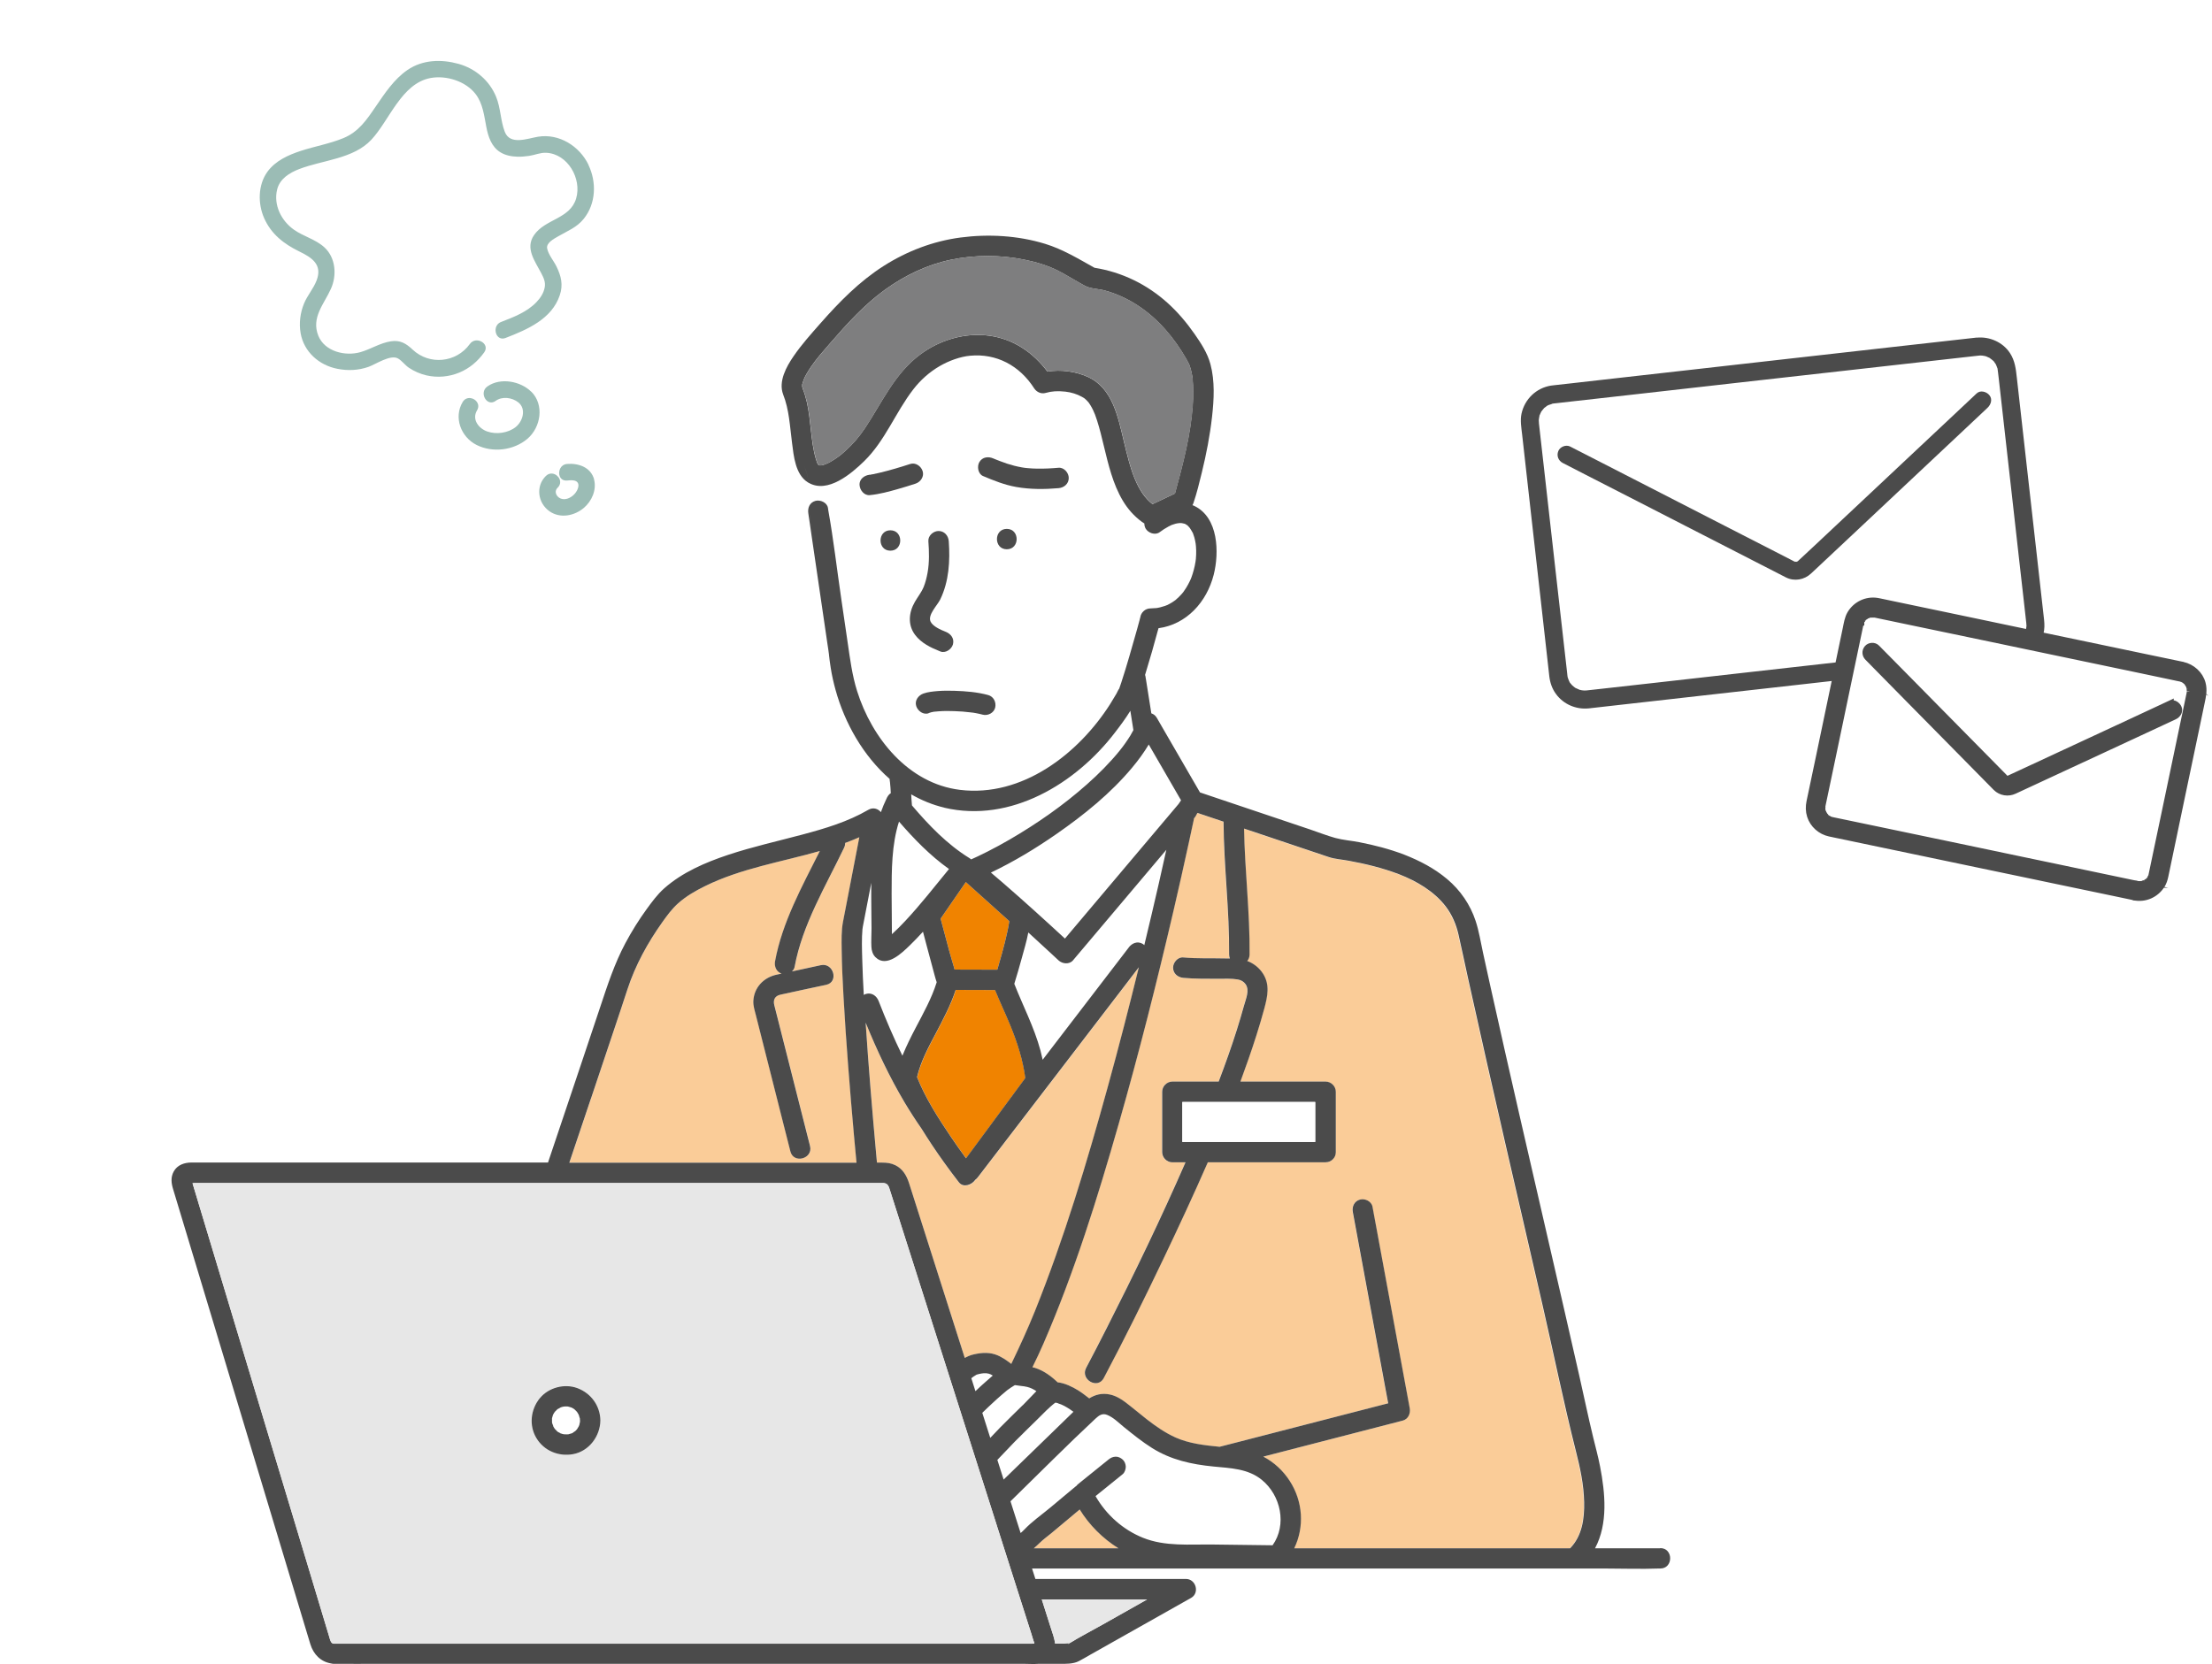 <?xml version="1.0" encoding="UTF-8"?>
<svg id="_レイヤー_2" data-name="レイヤー 2" xmlns="http://www.w3.org/2000/svg" xmlns:xlink="http://www.w3.org/1999/xlink" viewBox="0 0 377.39 283.99">
  <defs>
    <style>
      .cls-1, .cls-2, .cls-3, .cls-4, .cls-5, .cls-6, .cls-7, .cls-8, .cls-9, .cls-10, .cls-11 {
        stroke-width: 0px;
      }

      .cls-1, .cls-12 {
        fill: #4b4b4b;
      }

      .cls-2 {
        fill: #7e7e7f;
      }

      .cls-3 {
        fill: #facc98;
      }

      .cls-4 {
        fill: #9bbcb5;
      }

      .cls-5, .cls-13 {
        fill: none;
      }

      .cls-6 {
        fill: url(#Unnamed_Pattern_5);
      }

      .cls-7 {
        fill: #e7e7e7;
      }

      .cls-13 {
        stroke: #fff;
        stroke-width: 3.12px;
      }

      .cls-13, .cls-11 {
        opacity: .5;
      }

      .cls-13, .cls-12 {
        stroke-miterlimit: 10;
      }

      .cls-8 {
        fill: #f08300;
      }

      .cls-9, .cls-11 {
        fill: #fff;
      }

      .cls-10 {
        fill: #33c8a9;
      }

      .cls-12 {
        stroke: #4b4b4b;
        stroke-width: 1.11px;
      }
    </style>
    <pattern id="Unnamed_Pattern_5" data-name="Unnamed Pattern 5" x="0" y="0" width="4.98" height="5.18" patternTransform="translate(-616.51 -6723.32) rotate(-45) scale(.83)" patternUnits="userSpaceOnUse" viewBox="0 0 4.98 5.18">
      <g>
        <rect class="cls-5" x="0" width="4.98" height="5.18"/>
        <rect class="cls-9" x="0" y="0" width="4.98" height="5.18"/>
        <circle class="cls-10" cx="2.49" cy="2.59" r="1.06"/>
      </g>
    </pattern>
  </defs>
  <g id="contents">
    <g>
      <g>
        <path class="cls-11" d="M292.03,263.06c12.7-11.32,38.26-32.41,47.64-73.78,9.11-40.14,8.92-102.27-47.39-121.96C198.82,34.66,204.5,19.89,145.24,13.21c-24.39-2.75-47.32-1.24-69.72,10.61-24.63,13.02-46.42,36.25-56.01,62.01-21.6,57.98-8.53,138.55,22.09,177.24h250.43Z"/>
        <path class="cls-13" d="M291.22,263.52c24.89-16.7,45.77-33.82,55.56-76.99,9.5-41.89,9.31-106.73-49.46-127.27C199.79,25.17,205.72,9.75,143.88,2.79,118.43-.08,94.5,1.5,71.13,13.86,45.43,27.45,22.69,51.68,12.67,78.56c-22.54,60.5-9.74,143.64,28.89,184.96h249.65Z"/>
      </g>
      <g>
        <g>
          <g>
            <path class="cls-9" d="M139.09,85.49c.83-.23,2,.28,2.14,1.21.01.1.03.2.04.31.91,5.05,1.5,10.19,2.24,15.27.36,2.46.72,4.92,1.08,7.38.41,2.8.76,5.57,1.61,8.28,2.51,8.01,8.74,15.78,17.54,16.86,10.64,1.3,20.24-6.15,25.65-14.66.37-.58.72-1.16,1.06-1.76.15-.25.28-.61.46-.86.01-.02.02-.04.04-.06.03-.08.06-.15.08-.23.09-.25.18-.51.26-.76.48-1.45.92-2.92,1.35-4.39.45-1.54.89-3.08,1.32-4.62.15-.54.3-1.07.44-1.61.04-.16.07-.33.13-.49,0-.01,0-.01,0-.02.12-.81.86-1.49,1.72-1.5.34,0,.68-.02,1.01-.06.08-.01.18-.02.21-.03.14-.03.29-.06.43-.09.28-.07.55-.14.82-.24.06-.02.42-.17.37-.14.04-.02.08-.03.11-.05.26-.14.52-.27.77-.43.1-.06.53-.38.55-.38.38-.32.75-.66,1.07-1.04.1-.11.2-.23.29-.35,0-.01.01-.02.02-.03.16-.22.31-.44.45-.67.24-.38.45-.78.64-1.18.03-.05.14-.33.16-.35.03-.08.06-.15.09-.23.08-.21.15-.42.22-.64.14-.45.26-.91.36-1.37.05-.23.09-.47.13-.71,0-.08.05-.39.06-.47.04-.47.06-.94.05-1.41,0-.25-.02-.5-.04-.75,0-.08-.05-.38-.05-.45-.06-.36-.13-.72-.23-1.07-.06-.21-.14-.42-.21-.63-.01-.04-.02-.07-.03-.09-.01-.02-.03-.04-.05-.08-.15-.27-.3-.53-.47-.78-.06-.06-.21-.25-.28-.32-.05-.05-.12-.1-.17-.16-.12-.06-.25-.15-.37-.22-.02-.01-.03-.02-.04-.03-.02,0-.03,0-.05,0-.07-.02-.32-.07-.44-.1-.12,0-.3-.02-.35-.02-.15,0-.71.11-.18,0-.19.04-.38.07-.57.12-.12.03-.65.23-.65.21-.18.08-.37.17-.55.27-.53.28-1.03.61-1.51.97-.76.56-1.94.12-2.38-.62-.17-.29-.23-.58-.22-.87-.14-.09-.29-.18-.43-.29-1.33-.97-2.41-2.2-3.25-3.61-1.69-2.84-2.46-6.14-3.23-9.32-.35-1.47-.7-2.95-1.17-4.39-.25-.76-.45-1.3-.68-1.76-.13-.27-.28-.54-.44-.81-.08-.13-.16-.25-.24-.37-.02-.04-.03-.05-.05-.07,0-.01-.01-.01-.02-.03-.2-.23-.41-.44-.63-.64-.05-.04-.09-.07-.12-.09-.13-.08-.25-.16-.38-.23-.86-.49-1.85-.78-2.83-.89-1.37-.15-2.33-.08-3.38.22-.76.22-1.55-.15-1.96-.8-2.5-3.89-6.45-5.97-10.92-5.55-1.67.16-3.63.86-5.19,1.77-1.74,1.02-3.28,2.39-4.51,3.98-3.03,3.93-4.78,8.73-8.37,12.24-2.19,2.14-6.22,5.58-9.48,3.69.14,1.27.1,2.6.1,3.93.2-.38.53-.68,1.03-.82ZM151.91,93.97c-2.24,0-2.24-3.48,0-3.48s2.24,3.48,0,3.48ZM171.77,93.73c-2.24,0-2.24-3.48,0-3.48s2.24,3.48,0,3.48ZM167.1,78.86c.52-.88,1.52-.99,2.38-.62.05.02.08.04.11.05.02,0,.03.01.06.02.1.04.19.08.29.12.21.09.42.17.64.25.41.16.83.31,1.25.45.81.26,1.65.48,2.49.63.13.02.25.04.38.06.02,0,.08.01.14.02.08,0,.23.03.25.03.11.01.21.02.32.03.51.05,1.03.07,1.54.08,1.22.02,2.44-.04,3.66-.15.94-.08,1.74.86,1.74,1.74,0,1-.8,1.66-1.74,1.74-2.41.21-4.82.23-7.21-.2-1.98-.35-3.83-1.08-5.67-1.87-.87-.37-1.05-1.65-.62-2.38ZM168.57,118.57c.94.25,1.42,1.22,1.21,2.14-.21.92-1.26,1.45-2.14,1.21-.37-.1-.74-.18-1.11-.25-.19-.04-.39-.07-.59-.1,0,0-.03,0-.05,0-.03,0-.21-.03-.25-.03-.93-.11-1.87-.18-2.8-.22-.9-.03-1.81-.03-2.71.03-.19.01-.38.03-.57.05-.07.02-.16.03-.19.03-.01,0-.03,0-.04,0-.3.05-.6.12-.89.23-.91.33-1.87-.38-2.14-1.21-.31-.94.36-1.83,1.21-2.14.79-.29,1.67-.37,2.5-.43.94-.07,1.89-.08,2.83-.04,1.9.07,3.87.23,5.72.72ZM158.27,97.69c.31-1.75.26-3.57.13-5.34-.07-.94.85-1.74,1.74-1.74.99,0,1.67.8,1.74,1.74.24,3.37.04,6.87-1.46,9.95-.49,1-2.16,2.61-1.65,3.76.37.83,1.73,1.41,2.61,1.76.87.35,1.49,1.15,1.21,2.14-.23.83-1.27,1.56-2.14,1.21-1.62-.65-3.25-1.4-4.32-2.84-1.29-1.72-1.07-3.84-.03-5.63.49-.85,1.11-1.62,1.49-2.53.33-.79.53-1.65.68-2.49ZM148.33,81.02c-.11,0-.15,0,.21-.03.14-.02.27-.04.41-.07.38-.07.76-.16,1.14-.25.8-.19,1.59-.41,2.38-.63.94-.27,1.88-.56,2.81-.86.92-.3,1.86.35,2.14,1.21.3.92-.35,1.85-1.21,2.14-.96.32-1.93.61-2.9.89-1.61.46-3.24.91-4.91,1.07-.97.09-1.7-.87-1.74-1.74-.04-.98.8-1.62,1.68-1.73Z"/>
            <path class="cls-9" d="M147.21,158.17s0,.05-.01.07c0,.09-.02.19-.02.2-.16,1.78-.09,3.6-.04,5.39.06,1.98.15,3.97.26,5.95.13-.08.25-.14.39-.18.97-.27,1.8.34,2.14,1.21,1.23,3.17,2.56,6.29,4.06,9.34.03-.06.05-.13.08-.19.63-1.54,1.36-3.02,2.14-4.49,1.34-2.56,2.77-5.09,3.63-7.86-.13-.36-.24-.75-.34-1.13-.44-1.58-.86-3.18-1.28-4.77-.24-.91-.48-1.82-.72-2.72-.72.79-1.45,1.56-2.22,2.3-1.33,1.28-4,3.93-5.88,2.05-.47-.47-.66-1.1-.7-1.75-.06-1.04.02-2.11.02-3.15-.01-2.52-.08-5.05-.04-7.57,0-.07,0-.14,0-.22-.49,2.51-.96,5.01-1.45,7.52Z"/>
            <path class="cls-9" d="M193.17,130.95c-3.67,4.41-8.24,8.08-12.93,11.35-3.55,2.47-7.28,4.72-11.19,6.59.69.58,1.38,1.17,2.06,1.76,3.58,3.1,7.09,6.28,10.57,9.5.54-.64,1.07-1.27,1.61-1.91,3.92-4.64,7.83-9.28,11.75-13.92,2.01-2.38,4.01-4.75,6.02-7.13.14-.21.28-.42.43-.63-.11-.19-.22-.38-.33-.57-1.73-2.99-3.46-5.98-5.19-8.97-.82,1.38-1.77,2.68-2.81,3.92Z"/>
            <path class="cls-9" d="M153.38,140.2c-1.27,3.91-1.26,8.32-1.26,12.33,0,2.29.06,4.58.05,6.88.79-.71,1.54-1.48,2.27-2.25,2.65-2.83,5.01-5.88,7.47-8.87-3.2-2.28-5.96-5.12-8.53-8.09Z"/>
            <path class="cls-9" d="M150.73,160.51c-.08,0-.07,0,0,0h0Z"/>
            <path class="cls-9" d="M165.35,146.4c.12.07.22.15.31.24,0,0,0,0,.01.01.09-.04.19-.08.28-.12.3-.13.6-.27.89-.41.56-.26,1.12-.54,1.67-.82,1.27-.64,2.52-1.33,3.75-2.04,4.69-2.72,9.17-5.85,13.22-9.45,1.96-1.75,3.84-3.61,5.5-5.66.66-.82,1.3-1.71,1.87-2.63.19-.3.35-.62.52-.93-.02-.15-.05-.3-.07-.45-.15-.95-.3-1.9-.45-2.85-.8,1.31-1.74,2.56-2.64,3.73-6.68,8.71-17.8,15.46-29.1,12.81-2.03-.48-3.91-1.26-5.66-2.27.03.63.07,1.26.13,1.89,2.88,3.37,5.99,6.63,9.76,8.96Z"/>
            <path class="cls-9" d="M148.49,81s-.07,0-.1.01c-.02,0-.04,0-.06.01.03,0,.07,0,.11-.01.02,0,.04,0,.06,0Z"/>
            <path class="cls-9" d="M179.2,162.57c-1.25-1.15-2.5-2.3-3.75-3.45-.28,1.49-.74,2.97-1.11,4.36-.4,1.47-.83,2.94-1.28,4.4,1.47,3.75,3.39,7.41,4.46,11.37.14.53.26,1.06.38,1.59,1.66-2.17,3.33-4.34,4.99-6.51,3.23-4.22,6.46-8.43,9.7-12.65.57-.75,1.48-1.15,2.38-.62.1.06.2.14.28.22.83-3.45,1.65-6.91,2.44-10.37.45-1.96.89-3.93,1.32-5.9-2.85,3.38-5.7,6.75-8.55,10.13-2.46,2.91-4.92,5.83-7.38,8.74-.62.74-1.81.6-2.46,0-.47-.44-.94-.87-1.41-1.31Z"/>
            <path class="cls-3" d="M149.49,197.02c.04.46.09.92.13,1.38h.93c.77,0,1.51.09,2.22.45,1.27.63,1.92,1.79,2.33,3.07,1.63,5.12,3.26,10.23,4.89,15.35,1.54,4.82,3.07,9.64,4.61,14.46.23-.13.46-.24.7-.34.12-.06.24-.11.39-.15,1.32-.36,2.76-.55,4.09-.11,1.04.34,1.89.96,2.75,1.61,0,0,.02.01.03.02,1.44-2.99,2.82-5.98,4.02-8.98,5-12.44,8.87-25.35,12.43-38.27,1.87-6.78,3.62-13.58,5.3-20.41-.76.99-1.52,1.98-2.27,2.97-5.17,6.74-10.34,13.49-15.51,20.23-3.23,4.22-6.46,8.43-9.7,12.65-.13.17-.28.31-.45.44-.01.02-.03.04-.04.06-.58.79-1.97,1.32-2.73.35-.88-1.12-1.72-2.27-2.55-3.42-1.34-1.87-2.62-3.79-3.83-5.74-1.01-1.46-1.97-2.94-2.88-4.46-2.59-4.35-4.74-8.94-6.65-13.62.49,7.51,1.12,15,1.8,22.5Z"/>
            <path class="cls-9" d="M148.63,80.98s-.07,0-.1,0c-.01,0-.03,0-.04,0,.05,0,.09-.01.14-.02Z"/>
            <path class="cls-9" d="M98.78,198.4h47.37c-.15-1.58-.3-3.16-.44-4.73-.7-7.88-1.34-15.76-1.78-23.66-.15-2.66-.28-5.32-.31-7.98-.02-1.58-.06-3.21.23-4.77.94-4.8,1.86-9.6,2.78-14.4-.71.31-1.42.6-2.14.87-.09.03-.18.06-.26.09-.01.28-.07.56-.2.83-3.14,6.55-7.11,13.08-8.44,20.32-.06.32-.23.58-.46.79,1.64-.36,3.28-.71,4.93-1.07,2.19-.47,3.11,2.88.92,3.35-2.61.56-5.23,1.12-7.84,1.69-.97.21-1.24.92-1.01,1.81.17.67.34,1.34.51,2.01.7,2.77,1.41,5.55,2.11,8.32,1.16,4.56,2.31,9.12,3.47,13.68.55,2.17-2.8,3.09-3.35.92-.49-1.94-.98-3.88-1.48-5.83-1.47-5.82-2.95-11.64-4.42-17.46-.2-.79-.46-1.61-.42-2.42.14-2.3,1.76-3.98,3.96-4.45.28-.06.57-.12.85-.18-.88-.3-1.27-1.21-1.11-2.1,1.22-6.66,4.61-12.78,7.64-18.82-6.56,1.86-13.41,2.95-19.55,5.97-1.63.8-3.25,1.73-4.61,2.94-1.08.96-1.9,2.09-2.7,3.22-2.5,3.51-4.62,7.37-5.96,11.47-.71,2.16-1.43,4.32-2.15,6.48-1.36,4.06-2.72,8.12-4.08,12.17-1.22,3.64-2.45,7.29-3.68,10.93h1.64Z"/>
            <path class="cls-3" d="M98.78,198.4h47.37c-.15-1.58-.3-3.16-.44-4.73-.7-7.88-1.34-15.76-1.78-23.66-.15-2.66-.28-5.32-.31-7.98-.02-1.58-.06-3.21.23-4.77.94-4.8,1.86-9.6,2.78-14.4-.71.31-1.42.6-2.14.87-.09.03-.18.06-.26.09-.01.28-.07.56-.2.83-3.14,6.55-7.11,13.08-8.44,20.32-.06.32-.23.58-.46.79,1.64-.36,3.28-.71,4.93-1.07,2.19-.47,3.11,2.88.92,3.35-2.61.56-5.23,1.12-7.84,1.69-.97.21-1.24.92-1.01,1.81.17.67.34,1.34.51,2.01.7,2.77,1.41,5.55,2.11,8.32,1.16,4.56,2.31,9.12,3.47,13.68.55,2.17-2.8,3.09-3.35.92-.49-1.94-.98-3.88-1.48-5.83-1.47-5.82-2.95-11.64-4.42-17.46-.2-.79-.46-1.61-.42-2.42.14-2.3,1.76-3.98,3.96-4.45.28-.06.57-.12.85-.18-.88-.3-1.27-1.21-1.11-2.1,1.22-6.66,4.61-12.78,7.64-18.82-6.56,1.86-13.41,2.95-19.55,5.97-1.63.8-3.25,1.73-4.61,2.94-1.08.96-1.9,2.09-2.7,3.22-2.5,3.51-4.62,7.37-5.96,11.47-.71,2.16-1.43,4.32-2.15,6.48-1.36,4.06-2.72,8.12-4.08,12.17-1.22,3.64-2.45,7.29-3.68,10.93h1.64Z"/>
            <path class="cls-9" d="M213.81,141.93l-1.59-.53c.12,7.17,1.01,14.32.94,21.5,0,.46-.16.82-.4,1.09,1.12.42,2.07,1.18,2.71,2.19,1.19,1.88.75,3.87.22,5.87-.42,1.58-.89,3.15-1.39,4.71-.84,2.63-1.75,5.23-2.7,7.81h14.53c.94,0,1.74.8,1.74,1.74v10.3c0,.52-.19.91-.47,1.18-.01.01-.02.02-.03.03-.02.02-.04.04-.06.06-.28.28-.67.46-1.18.46h-20.09c-2.4,5.52-4.95,10.97-7.53,16.38-3.28,6.88-6.66,13.72-10.23,20.45-1.05,1.98-4.05.22-3-1.75,1.19-2.24,2.34-4.49,3.49-6.75,4.73-9.32,9.28-18.74,13.46-28.32h-2.24c-.94,0-1.74-.8-1.74-1.74v-10.3c0-.94.8-1.74,1.74-1.74h7.9c1.11-2.92,2.15-5.86,3.1-8.83.43-1.36.84-2.72,1.21-4.09.32-1.17,1.02-2.66.27-3.71-.31-.44-.77-.7-1.31-.79-1.08-.18-2.27-.11-3.36-.12-1.98-.02-3.97.03-5.95-.16-.94-.09-1.74-.72-1.74-1.74,0-.88.8-1.83,1.74-1.74,2.36.22,4.73.12,7.09.17.28,0,.57,0,.86.01-.08-.2-.13-.42-.13-.68.08-7.57-.91-15.11-.95-22.67-1.48-.5-2.96-.99-4.44-1.49-.02.02-.03.04-.05.06-.16.3-.34.66-.55.88-.05.28-.12.55-.17.82-.23,1.08-.46,2.17-.7,3.25-.85,3.92-1.73,7.83-2.64,11.74-2.83,12.15-5.89,24.25-9.32,36.25-3.63,12.71-7.59,25.41-12.85,37.54-.59,1.37-1.24,2.71-1.89,4.05.13.03.26.05.39.09,1.51.47,2.78,1.4,3.91,2.48,1.24.12,2.52.76,3.48,1.36.67.41,1.29.9,1.91,1.38,1.02-.62,2.15-.95,3.53-.66,1.34.29,2.47,1.17,3.52,2,.92.74,1.83,1.5,2.76,2.22,1.53,1.19,3.15,2.32,4.93,3.12,2.3,1.04,4.93,1.33,7.51,1.58,1.22-.31,2.44-.63,3.66-.94,5.46-1.41,10.92-2.82,16.38-4.23,2.91-.75,5.82-1.5,8.72-2.25-.16-.84-.31-1.68-.47-2.52-1.14-6.15-2.27-12.31-3.41-18.46-.72-3.88-1.43-7.76-2.15-11.64-.17-.93.24-1.87,1.21-2.14.85-.23,1.97.29,2.14,1.21.26,1.42.53,2.84.79,4.27,1.14,6.15,2.27,12.31,3.41,18.46.72,3.88,1.43,7.76,2.15,11.64.17.91-.25,1.89-1.21,2.14-1.26.33-2.53.65-3.79.98-5.46,1.41-10.92,2.82-16.38,4.23-1.2.31-2.4.62-3.6.93,1.83.95,3.38,2.41,4.5,4.13,2.28,3.51,2.54,7.88.78,11.51h47.04c2-2.06,2.45-4.93,2.38-7.88-.07-3-.66-5.77-1.42-8.74-2.1-8.27-3.79-16.65-5.7-24.97-2.11-9.18-4.23-18.35-6.34-27.53-2.16-9.4-4.29-18.81-6.37-28.24-.54-2.46-1.05-4.92-1.61-7.37-.4-1.74-1.09-3.35-2.17-4.78-1.98-2.61-4.98-4.34-7.99-5.51-2.79-1.06-5.68-1.76-8.61-2.3-1.11-.2-2.3-.27-3.37-.63-4.28-1.44-8.57-2.88-12.85-4.32Z"/>
            <path class="cls-3" d="M213.81,141.93l-1.59-.53c.12,7.17,1.01,14.32.94,21.5,0,.46-.16.82-.4,1.09,1.12.42,2.07,1.18,2.71,2.19,1.19,1.88.75,3.87.22,5.87-.42,1.58-.89,3.15-1.39,4.71-.84,2.63-1.75,5.23-2.7,7.81h14.53c.94,0,1.74.8,1.74,1.74v10.3c0,.52-.19.91-.47,1.18-.01.01-.02.02-.03.03-.02.02-.04.04-.06.06-.28.28-.67.46-1.18.46h-20.09c-2.4,5.52-4.95,10.97-7.53,16.38-3.28,6.88-6.66,13.72-10.23,20.45-1.05,1.98-4.05.22-3-1.75,1.19-2.24,2.34-4.49,3.49-6.75,4.73-9.32,9.28-18.74,13.46-28.32h-2.24c-.94,0-1.74-.8-1.74-1.74v-10.3c0-.94.8-1.74,1.74-1.74h7.9c1.11-2.92,2.15-5.86,3.1-8.83.43-1.36.84-2.72,1.21-4.09.32-1.17,1.02-2.66.27-3.71-.31-.44-.77-.7-1.31-.79-1.08-.18-2.27-.11-3.36-.12-1.98-.02-3.97.03-5.95-.16-.94-.09-1.74-.72-1.74-1.74,0-.88.8-1.83,1.74-1.74,2.36.22,4.73.12,7.09.17.28,0,.57,0,.86.01-.08-.2-.13-.42-.13-.68.08-7.57-.91-15.11-.95-22.67-1.48-.5-2.96-.99-4.44-1.49-.02.02-.03.04-.05.06-.16.3-.34.66-.55.88-.05.28-.12.55-.17.82-.23,1.08-.46,2.17-.7,3.25-.85,3.92-1.73,7.83-2.64,11.74-2.83,12.15-5.89,24.25-9.32,36.25-3.63,12.71-7.59,25.41-12.85,37.54-.59,1.37-1.24,2.71-1.89,4.05.13.03.26.05.39.09,1.51.47,2.78,1.4,3.91,2.48,1.24.12,2.52.76,3.48,1.36.67.41,1.29.9,1.91,1.38,1.02-.62,2.15-.95,3.53-.66,1.34.29,2.47,1.17,3.52,2,.92.74,1.83,1.5,2.76,2.22,1.53,1.19,3.15,2.32,4.93,3.12,2.3,1.04,4.93,1.33,7.51,1.58,1.22-.31,2.44-.63,3.66-.94,5.46-1.41,10.92-2.82,16.38-4.23,2.91-.75,5.82-1.5,8.72-2.25-.16-.84-.31-1.68-.47-2.52-1.14-6.15-2.27-12.31-3.41-18.46-.72-3.88-1.43-7.76-2.15-11.64-.17-.93.24-1.87,1.21-2.14.85-.23,1.97.29,2.14,1.21.26,1.42.53,2.84.79,4.27,1.14,6.15,2.27,12.31,3.41,18.46.72,3.88,1.43,7.76,2.15,11.64.17.91-.25,1.89-1.21,2.14-1.26.33-2.53.65-3.79.98-5.46,1.41-10.92,2.82-16.38,4.23-1.2.31-2.4.62-3.6.93,1.83.95,3.38,2.41,4.5,4.13,2.28,3.51,2.54,7.88.78,11.51h47.04c2-2.06,2.45-4.93,2.38-7.88-.07-3-.66-5.77-1.42-8.74-2.1-8.27-3.79-16.65-5.7-24.97-2.11-9.18-4.23-18.35-6.34-27.53-2.16-9.4-4.29-18.81-6.37-28.24-.54-2.46-1.05-4.92-1.61-7.37-.4-1.74-1.09-3.35-2.17-4.78-1.98-2.61-4.98-4.34-7.99-5.51-2.79-1.06-5.68-1.76-8.61-2.3-1.11-.2-2.3-.27-3.37-.63-4.28-1.44-8.57-2.88-12.85-4.32Z"/>
            <path class="cls-9" d="M184.22,257.58c-1.61,1.35-3.22,2.69-4.83,4.04-.65.55-1.37,1.06-1.98,1.65-.34.33-.67.64-1.02.93h14.44c-2.68-1.67-4.99-3.99-6.6-6.62Z"/>
            <path class="cls-3" d="M184.22,257.58c-1.61,1.35-3.22,2.69-4.83,4.04-.65.55-1.37,1.06-1.98,1.65-.34.33-.67.64-1.02.93h14.44c-2.68-1.67-4.99-3.99-6.6-6.62Z"/>
            <path class="cls-9" d="M203.71,139.63c.08-.16.06-.34,0,0h0Z"/>
            <path class="cls-6" d="M203.71,139.63c.08-.16.06-.34,0,0h0Z"/>
            <path class="cls-9" d="M169.37,234.74c-.12-.07-.24-.15-.37-.21-.01,0-.34-.12-.34-.12.03,0-.39-.06-.4-.07-.57-.05-1.1.09-1.64.24-.03.01-.06.03-.09.05-.14.09-.29.18-.43.27-.09.06-.17.12-.25.18-.05.04-.1.08-.14.12.23.73.47,1.47.7,2.2.61-.58,1.24-1.15,1.87-1.71.34-.3.71-.63,1.09-.95Z"/>
            <path class="cls-9" d="M165.86,235.07s0,0,0,0c.27-.2.06-.05,0,0Z"/>
            <path class="cls-9" d="M174.47,239.8c.78-.8,1.55-1.61,2.33-2.41-.49-.33-1-.58-1.56-.72-.19-.05-.37-.08-.56-.11-.07,0-.38-.05-.43-.05-.37-.04-.74-.09-1.11-.15-.03.01-.06.03-.08.04-.37.23-.73.46-1.09.72-.05.04-.08.06-.1.07,0,0-.03.03-.09.07-.08.07-.17.14-.25.21-.22.18-.45.37-.66.56-.54.47-1.07.95-1.6,1.44-.57.53-1.14,1.08-1.7,1.62.37,1.16.74,2.33,1.11,3.49.08.26.17.52.25.78.56-.59,1.13-1.18,1.69-1.77,1.26-1.28,2.56-2.53,3.83-3.79Z"/>
            <path class="cls-9" d="M171.22,252.49s.03-.03.04-.04c2.84-2.76,5.68-5.52,8.52-8.27,1.12-1.09,2.23-2.17,3.35-3.26-.19-.14-.38-.28-.58-.41-.64-.43-1.31-.82-2.05-1.03-.15-.04-.3-.07-.45-.11-.07.06-.15.11-.23.16,0,0-.29.24-.28.23-.12.11-.25.21-.37.32-.22.2-.44.4-.66.61-.52.5-1.02,1.01-1.53,1.52-1.3,1.29-2.61,2.55-3.9,3.85-.98,1.03-1.97,2.06-2.95,3.09.36,1.12.71,2.24,1.07,3.36Z"/>
            <path class="cls-9" d="M180.2,239.26c.08-.03.08-.05,0,0h0Z"/>
            <path class="cls-9" d="M195.03,262.42c3.77,1.51,7.93,1.09,11.91,1.14,3.4.04,6.8.09,10.2.13,2.48-3.49,1.41-8.52-1.86-11.17-2.35-1.91-5.35-1.98-8.22-2.26-3.76-.37-7.25-1.13-10.49-3.16-1.7-1.07-3.27-2.34-4.83-3.6-.87-.7-1.77-1.63-2.83-2.05-.83-.33-1.39.08-1.99.64-4.84,4.51-9.51,9.24-14.25,13.86-.08.08-.17.16-.25.24.58,1.81,1.15,3.61,1.73,5.42.22-.18.43-.38.65-.61,1.29-1.36,2.92-2.49,4.36-3.69,1.45-1.21,2.91-2.43,4.36-3.64.04-.03.08-.05.12-.08.06-.1.13-.18.22-.25.22-.18.44-.35.65-.53,1.54-1.24,3.07-2.48,4.61-3.72.38-.31.74-.49,1.23-.51.46-.02.9.21,1.23.51.32.29.51.8.51,1.23,0,.4-.18.97-.51,1.23-.22.18-.44.35-.65.53-1.33,1.08-2.66,2.15-4,3.23,1.83,3.18,4.68,5.74,8.12,7.12Z"/>
            <path class="cls-9" d="M159.5,121.42c-.13.01-.15.02-.13.02.06,0,.12-.01.17-.03-.02,0-.03,0-.05,0Z"/>
            <path class="cls-9" d="M190.95,117.49s0-.02.01-.03c-.01.02-.02.04-.04.05-.08.15-.07.26.02-.02Z"/>
            <path class="cls-9" d="M190.99,117.42s-.02.02-.02.03c0,0,0,0,0,0,0-.01.02-.03.02-.04Z"/>
            <path class="cls-9" d="M159.55,121.42s.01,0,.02,0c0,0,.01,0,.02,0-.01,0-.03,0-.04,0Z"/>
            <path class="cls-1" d="M190.97,117.45s-.03.04-.04.06c.01-.02.02-.04.04-.05,0,0,0,0,0,0Z"/>
            <path class="cls-1" d="M157.58,100.17c-.38.92-1,1.68-1.49,2.53-1.04,1.79-1.26,3.91.03,5.63,1.07,1.43,2.7,2.19,4.32,2.84.87.35,1.91-.38,2.14-1.21.27-.99-.34-1.79-1.21-2.14-.88-.35-2.23-.93-2.61-1.76-.51-1.15,1.16-2.76,1.65-3.76,1.5-3.09,1.7-6.58,1.46-9.95-.07-.94-.75-1.74-1.74-1.74-.89,0-1.81.8-1.74,1.74.13,1.77.18,3.59-.13,5.34-.15.84-.36,1.69-.68,2.49Z"/>
            <path class="cls-1" d="M173.39,83.1c2.39.42,4.8.41,7.21.2.94-.08,1.74-.74,1.74-1.74,0-.88-.8-1.82-1.74-1.74-1.22.11-2.44.17-3.66.15-.51,0-1.03-.04-1.54-.08-.11,0-.21-.02-.32-.03-.02,0-.17-.02-.25-.03-.06,0-.12-.02-.14-.02-.13-.02-.25-.04-.38-.06-.84-.15-1.67-.36-2.49-.63-.42-.14-.84-.29-1.25-.45-.21-.08-.43-.17-.64-.25-.1-.04-.19-.08-.29-.12-.03-.01-.04-.02-.06-.02-.03-.01-.06-.02-.11-.05-.86-.37-1.86-.26-2.38.62-.43.73-.24,2.01.62,2.38,1.84.78,3.69,1.52,5.67,1.87Z"/>
            <path class="cls-1" d="M146.65,82.75c.04.87.77,1.83,1.74,1.74,1.67-.16,3.3-.61,4.91-1.07.97-.28,1.94-.57,2.9-.89.86-.28,1.51-1.21,1.21-2.14-.28-.86-1.21-1.52-2.14-1.21-.93.31-1.87.59-2.81.86-.79.23-1.58.44-2.38.63-.38.09-.75.17-1.14.25-.14.03-.27.05-.41.07.03,0,.06,0,.1,0-.05,0-.09,0-.14.02-.02,0-.04,0-.06,0-.03,0-.07,0-.11.01-.88.11-1.72.75-1.68,1.73Z"/>
            <path class="cls-1" d="M148.49,81s.03,0,.04,0c-.36.03-.31.04-.21.03.02,0,.04,0,.06-.01.03,0,.07,0,.1-.01Z"/>
            <path class="cls-1" d="M171.77,93.73c2.24,0,2.24-3.48,0-3.48s-2.24,3.48,0,3.48Z"/>
            <path class="cls-1" d="M151.91,93.97c2.24,0,2.24-3.48,0-3.48s-2.24,3.48,0,3.48Z"/>
            <path class="cls-1" d="M158.44,121.68c.29-.11.59-.18.89-.23.01,0,.03,0,.04,0-.02,0,0-.01.13-.02.02,0,.03,0,.05,0,.01,0,.03,0,.04,0,0,0-.01,0-.02,0,.19-.02.38-.04.57-.05.9-.07,1.81-.07,2.71-.03.94.03,1.87.1,2.8.22.04,0,.22.03.25.03.02,0,.04,0,.05,0,.2.03.39.06.59.1.37.07.74.15,1.11.25.88.24,1.93-.3,2.14-1.21.21-.91-.27-1.89-1.21-2.14-1.84-.5-3.81-.66-5.72-.72-.94-.03-1.89-.03-2.83.04-.83.07-1.71.15-2.5.43-.85.31-1.52,1.19-1.21,2.14.27.84,1.22,1.55,2.14,1.21Z"/>
            <path class="cls-1" d="M159.37,121.44s.12,0,.19-.03c0,0-.01,0-.02,0-.06.01-.12.02-.17.03Z"/>
            <path class="cls-8" d="M162.87,165.45l7.28.02c.27-.9.53-1.81.78-2.72.34-1.25.67-2.51.94-3.78.11-.51.21-1.02.29-1.54,0-.05.02-.15.03-.25-2.47-2.22-4.94-4.44-7.41-6.66-1.43,2.08-2.87,4.16-4.3,6.24.51,1.88,1.01,3.77,1.51,5.65.27,1.01.6,2.02.88,3.03Z"/>
            <path class="cls-8" d="M156.48,183.8c1.42,3.59,3.59,6.98,5.76,10.18.84,1.24,1.7,2.46,2.59,3.67,3.37-4.56,6.74-9.13,10.11-13.69-.4-3.08-1.38-6.07-2.54-8.94-.83-2.04-1.8-4.04-2.62-6.08-2.23,0-4.47-.01-6.7-.02-.84,2.58-2.13,5-3.39,7.4-1.27,2.4-2.58,4.82-3.2,7.48Z"/>
            <path class="cls-1" d="M283.25,264.2h-11.12c2.25-4.19,1.73-9.46.86-13.95-.33-1.71-.79-3.38-1.2-5.07-.85-3.51-1.58-7.05-2.38-10.57-3.32-14.65-6.73-29.28-10.08-43.92-1.71-7.48-3.41-14.97-5.07-22.46-.42-1.88-.83-3.76-1.24-5.64-.4-1.81-.68-3.68-1.26-5.43-.91-2.78-2.61-5.26-4.85-7.14-2.19-1.85-4.7-3.15-7.35-4.19-2.49-.95-5.06-1.61-7.67-2.12-1.34-.26-2.76-.36-4.08-.72-1.44-.4-2.85-.96-4.27-1.44-5.14-1.73-10.29-3.46-15.43-5.19-1.13-.38-2.26-.76-3.38-1.14-2.13-3.67-4.26-7.35-6.38-11.02-.33-.57-.65-1.13-.98-1.7-.24-.42-.58-.66-.94-.77-.28-1.75-.55-3.5-.83-5.25-.06-.37-.12-.74-.18-1.11-.01-.07-.04-.13-.06-.2.81-2.64,1.58-5.3,2.29-7.97,4.77-.65,8.23-4.45,9.42-9.12.96-3.78.82-9.76-3.29-11.74-.11-.05-.22-.09-.33-.14.07-.12.13-.26.18-.41.57-1.68.99-3.42,1.41-5.14.77-3.14,1.39-6.33,1.75-9.55.33-2.94.5-6.08-.28-8.97-.5-1.88-1.61-3.57-2.71-5.15-1.34-1.92-2.86-3.72-4.6-5.29-3.55-3.19-7.78-5.25-12.47-6-2.74-1.53-5.41-3.16-8.44-4.09-4.62-1.41-9.64-1.7-14.42-1.07-4.68.62-9.13,2.32-13.12,4.86-4.13,2.63-7.57,6.14-10.79,9.8-1.59,1.81-3.22,3.62-4.58,5.61-1.22,1.78-2.59,4.26-1.78,6.47,1.06,2.67,1.16,5.5,1.53,8.31.29,2.25.56,5.39,2.7,6.73.04.03.08.04.13.07-.11-.99-.33-1.95-.77-2.84.45.89.66,1.85.77,2.84,3.26,1.89,7.29-1.55,9.48-3.69,3.59-3.51,5.34-8.32,8.37-12.24,1.23-1.6,2.77-2.97,4.51-3.98,1.56-.91,3.52-1.62,5.19-1.77,4.47-.42,8.42,1.65,10.92,5.55.42.65,1.2,1.02,1.96.8,1.06-.3,2.02-.37,3.38-.22.98.11,1.97.41,2.83.89.13.07.25.15.38.23.02.01.07.05.12.09.23.2.44.41.63.64.01.01.02.02.02.03.01.02.02.04.05.07.08.12.16.24.24.37.16.26.31.53.44.81.23.46.44,1,.68,1.76.47,1.44.81,2.92,1.17,4.39.77,3.18,1.54,6.48,3.23,9.32.84,1.41,1.92,2.64,3.25,3.61.15.11.29.2.43.29,0,.29.06.58.22.87.44.75,1.62,1.18,2.38.62.48-.35.98-.69,1.51-.97.18-.1.36-.18.55-.27,0,.01.52-.18.65-.21.19-.05.38-.08.57-.12-.53.12.03,0,.18,0,.05,0,.23.01.35.02.12.03.37.09.44.1.02,0,.03,0,.05,0,.01.01.02.02.04.03.11.07.24.16.37.22.05.05.12.11.17.16.07.06.22.26.28.32.17.25.32.51.47.78.02.04.04.06.05.08,0,.02.01.05.03.09.07.21.15.42.21.63.1.35.17.71.23,1.07,0,.06.05.37.05.45.02.25.03.5.04.75,0,.47,0,.94-.05,1.41,0,.08-.05.39-.06.47-.04.24-.08.47-.13.71-.1.46-.22.92-.36,1.37-.07.21-.14.43-.22.64-.03.08-.06.15-.09.23-.01.02-.13.3-.16.35-.19.41-.41.8-.64,1.18-.14.23-.29.45-.45.67,0,0-.01.02-.02.03-.1.12-.19.24-.29.35-.33.37-.69.72-1.07,1.04-.01,0-.45.32-.55.38-.25.16-.51.29-.77.43-.04.02-.08.04-.11.05.05-.03-.3.12-.37.14-.27.09-.54.17-.82.24-.14.03-.29.06-.43.09-.02,0-.13.02-.21.03-.34.03-.67.05-1.01.06-.86,0-1.6.68-1.72,1.5,0,.01,0,.01,0,.02-.06.16-.09.33-.13.49-.14.54-.29,1.07-.44,1.61-.43,1.54-.87,3.09-1.32,4.62-.43,1.47-.87,2.93-1.35,4.39-.08.26-.17.51-.26.76-.03.08-.06.15-.08.23,0-.01.01-.02.02-.03,0,.01-.02.02-.02.04,0,.01,0,.02-.01.03-.1.28-.11.17-.02.02-.18.25-.31.61-.46.86-.34.59-.7,1.18-1.06,1.76-5.41,8.51-15.02,15.97-25.65,14.66-8.8-1.08-15.03-8.85-17.54-16.86-.85-2.71-1.2-5.48-1.61-8.28-.36-2.46-.72-4.92-1.08-7.38-.75-5.08-1.33-10.21-2.24-15.27-.02-.1-.03-.2-.04-.31-.14-.93-1.31-1.44-2.14-1.21-.5.14-.83.44-1.03.82,0,2.49.13,4.99,1.91,7.13-1.78-2.14-1.92-4.64-1.91-7.13-.2.38-.25.85-.18,1.32.69,4.69,1.38,9.37,2.06,14.06.4,2.75.81,5.51,1.21,8.26.09.6.19,1.2.26,1.8.02.17-.02-.04-.02-.11.08.78.19,1.56.31,2.34.2,1.27.48,2.52.82,3.75,1.57,5.69,4.73,11.27,9.22,15.19,0,.12.02.24.04.37.01.06.02.13.03.19.07.63.11,1.26.14,1.89-.21.13-.39.31-.54.57-.01.02-.02.03-.03.05,0,.02-.02.03-.03.04-.02.05-.04.09-.07.14-.02.04-.04.08-.05.11-.37.76-.69,1.54-.97,2.33-.49-.6-1.33-.88-2.15-.4-3.48,2.03-7.37,3.19-11.24,4.22-4.23,1.13-8.51,2.08-12.67,3.46-3.89,1.3-7.82,2.98-10.92,5.73-1.13,1-2.06,2.27-2.95,3.49-1.35,1.85-2.57,3.81-3.65,5.83-1.87,3.5-3.07,7.2-4.31,10.93-1.2,3.59-2.4,7.19-3.61,10.78-1.69,5.03-3.38,10.05-5.07,15.08-.07.22-.15.44-.22.66h-60.78c-1.23,0-2.46.39-3.09,1.55-.53.98-.4,1.99-.1,2.98.57,1.88,1.13,3.75,1.7,5.63,2.35,7.78,4.69,15.56,7.04,23.34,2.83,9.39,5.66,18.78,8.49,28.17,1.9,6.29,3.79,12.58,5.69,18.87.17.55.33,1.1.5,1.65.53,1.74,1.77,3,3.54,3.29.15.04.31.07.48.07h3.28c.46.02.92,0,1.37,0h113.31c.66,0,1.43.06,2.16,0h2.11c.53,0,1.05,0,1.58,0,1.08,0,2.32.04,3.3-.47.68-.35,1.34-.75,2.01-1.13,5.28-2.98,10.56-5.96,15.84-8.93.43-.24.85-.48,1.28-.72,1.51-.85.83-3.24-.88-3.24h-25.68c-.19-.59-.38-1.19-.57-1.78h91.57c.27,0,.55.01.82,0h5.05c3.2,0,6.42.12,9.61,0,.05,0,.09,0,.14,0,2.24,0,2.24-3.48,0-3.48ZM203.44,64.37s0-.02,0-.02c0,0,0,0,0,.02ZM140.16,79.42s.06,0,.06,0c0,0-.02,0-.06,0ZM200.47,84.21c-1.28.61-2.56,1.21-3.84,1.82-1.3-1-2.21-2.42-2.95-4.14-.8-1.85-1.41-4.37-1.93-6.53-.99-4.1-1.91-9.16-6.19-11.06-2.09-.93-4.56-1.26-6.86-.89-2.41-3.23-5.81-5.57-9.89-6.12-4.17-.57-8.44.7-11.8,3.19-4.37,3.24-6.48,8.11-9.41,12.53-.98,1.48-2.04,2.73-3.4,3.95-.7.63-1.13.98-1.9,1.47-.76.49-1.27.74-1.91.93-.08.02-.16.04-.25.05,0,0,0,0-.02,0-.09,0-.26,0-.34,0,0,0,0,0-.01,0-.02,0-.03-.01-.06-.03-.01,0-.03-.02-.05-.03-.05-.04-.09-.08-.12-.13-.04-.08-.12-.22-.15-.3,0-.02,0-.03-.02-.06-.08-.22-.14-.44-.21-.66-.22-.77-.37-1.55-.5-2.34-.5-3.2-.49-6.47-1.7-9.52-.04-.12-.07-.23-.1-.35,0-.05,0-.22,0-.28,0-.07,0-.1,0-.11,0-.01.02-.05.04-.12.06-.22.12-.43.2-.64.24-.66.82-1.59,1.29-2.28.97-1.42,2.12-2.7,3.24-3.99,2.88-3.32,5.89-6.65,9.48-9.22,3.33-2.38,7.12-4.2,11.13-5.03,4.09-.85,8.47-.84,12.56,0,1.97.4,3.94.98,5.74,1.89,1.16.58,2.26,1.29,3.4,1.92.42.23.83.49,1.26.7.95.47,2.26.46,3.28.74,2.01.55,3.88,1.42,5.62,2.55,3.5,2.28,6.27,5.58,8.32,9.19.16.28.31.56.45.85.02.05.05.13.07.19.06.16.11.33.16.49.09.3.16.6.22.9.03.16.06.32.09.48.01.07.02.14.03.2,0,.02,0,.05,0,.08.17,1.57.15,3.15.04,4.72-.35,4.99-1.67,10.04-3.03,15.01ZM182.32,280.48s-.12.05-.13.07c.02-.05.09-.08.16-.09,0,0-.02.01-.03.02ZM187.3,272.94h8.39c-2.55,1.44-5.1,2.87-7.64,4.31-1.86,1.05-3.78,2.04-5.61,3.16-.35-.05-.79.06-1.15.06-.19,0-.37,0-.56,0-.19,0-.38,0-.57,0h-.14c-.12-.94-.49-1.92-.77-2.79-.5-1.58-1.01-3.16-1.51-4.75h9.56ZM203.71,139.63c.06-.34.08-.16,0,0h0ZM195.98,127.03c1.73,2.99,3.46,5.98,5.19,8.97.11.19.22.38.33.57-.15.21-.29.42-.43.63-2.01,2.38-4.01,4.75-6.02,7.13-3.92,4.64-7.83,9.28-11.75,13.92-.54.64-1.07,1.27-1.61,1.91-3.48-3.21-6.99-6.4-10.57-9.5-.68-.59-1.37-1.18-2.06-1.76,3.91-1.87,7.64-4.12,11.19-6.59,4.69-3.26,9.26-6.94,12.93-11.35,1.04-1.25,1.99-2.54,2.81-3.92ZM180.51,239.47c.74.21,1.41.61,2.05,1.03.2.13.39.27.58.41-1.11,1.09-2.23,2.18-3.35,3.26-2.84,2.76-5.68,5.51-8.52,8.27-.01.01-.03.03-.04.04-.36-1.12-.71-2.24-1.07-3.36.98-1.03,1.97-2.06,2.95-3.09,1.28-1.3,2.6-2.56,3.9-3.85.51-.51,1.01-1.02,1.53-1.52.22-.21.44-.41.66-.61.12-.11.24-.22.37-.32,0,0,.27-.22.28-.23.08-.05.15-.11.23-.16.15.04.3.07.45.11ZM180.2,239.26s.06-.03.06-.03c0,0-.02,0-.06.03ZM174.47,239.8c-1.28,1.26-2.57,2.51-3.83,3.79-.56.59-1.13,1.18-1.69,1.77-.08-.26-.17-.52-.25-.78-.37-1.16-.74-2.33-1.11-3.49.56-.55,1.12-1.09,1.7-1.62.52-.49,1.05-.97,1.6-1.44.22-.19.44-.38.66-.56.08-.07.17-.14.25-.21.06-.05.08-.06.09-.07.02-.02.05-.04.1-.07.35-.26.71-.49,1.09-.72.02-.02.05-.03.08-.04.37.06.74.1,1.11.15.05,0,.35.05.43.05.19.03.38.06.56.11.56.14,1.07.39,1.56.72-.78.8-1.55,1.61-2.33,2.41ZM166.11,234.89c.14-.09.29-.18.43-.27.03-.02.06-.03.09-.05.54-.15,1.08-.28,1.64-.24,0,0,.43.08.4.07,0,0,.33.12.34.12.13.06.25.13.37.21-.39.33-.75.66-1.09.95-.64.55-1.26,1.13-1.87,1.71-.23-.73-.47-1.47-.7-2.2.05-.04.1-.08.14-.12.08-.06.17-.13.25-.18ZM165.85,235.08s0,0,0,0c.06-.05.26-.19,0,0ZM172.56,232.75s-.02-.01-.03-.02c-.87-.65-1.71-1.27-2.75-1.61-1.33-.44-2.77-.25-4.09.11-.14.04-.27.09-.39.15-.24.1-.47.21-.7.34-1.54-4.82-3.07-9.64-4.61-14.46-1.63-5.12-3.26-10.23-4.89-15.35-.41-1.28-1.06-2.44-2.33-3.07-.72-.36-1.45-.45-2.22-.45h-.93c-.04-.46-.09-.92-.13-1.38-.68-7.49-1.31-14.99-1.8-22.5,1.91,4.68,4.06,9.27,6.65,13.62.91,1.52,1.87,3.01,2.88,4.46,1.21,1.96,2.49,3.87,3.83,5.74.83,1.16,1.68,2.3,2.55,3.42.76.97,2.15.44,2.73-.35.01-.02.03-.04.04-.06.17-.13.32-.27.45-.44,3.23-4.22,6.46-8.43,9.7-12.65,5.17-6.74,10.34-13.49,15.51-20.23.76-.99,1.52-1.98,2.27-2.97-1.68,6.83-3.43,13.63-5.3,20.41-3.56,12.92-7.43,25.82-12.43,38.27-1.21,3-2.58,6-4.02,8.98ZM163.06,168.92c2.23,0,4.47.01,6.7.02.83,2.05,1.79,4.04,2.62,6.08,1.17,2.87,2.14,5.86,2.54,8.94-3.37,4.56-6.74,9.13-10.11,13.69-.89-1.21-1.75-2.43-2.59-3.67-2.16-3.2-4.34-6.59-5.76-10.18.62-2.66,1.93-5.08,3.2-7.48,1.26-2.39,2.55-4.82,3.39-7.4ZM160.48,156.76c1.43-2.08,2.87-4.16,4.3-6.24,2.47,2.22,4.94,4.44,7.41,6.66-.01.1-.02.2-.03.25-.08.52-.18,1.03-.29,1.54-.27,1.27-.6,2.53-.94,3.78-.25.91-.51,1.82-.78,2.72l-7.28-.02c-.28-1.02-.61-2.03-.88-3.03-.5-1.89-1-3.77-1.51-5.65ZM192.58,161.68c-3.23,4.22-6.46,8.43-9.7,12.65-1.66,2.17-3.33,4.34-4.99,6.51-.12-.53-.24-1.06-.38-1.59-1.07-3.96-2.99-7.62-4.46-11.37.45-1.46.88-2.92,1.28-4.4.38-1.39.83-2.87,1.11-4.36,1.25,1.15,2.5,2.3,3.75,3.45.47.43.94.87,1.41,1.31.64.6,1.83.74,2.46,0,2.46-2.91,4.92-5.83,7.38-8.74,2.85-3.38,5.7-6.75,8.55-10.13-.43,1.97-.87,3.93-1.32,5.9-.79,3.46-1.61,6.92-2.44,10.37-.09-.09-.18-.16-.28-.22-.9-.52-1.81-.12-2.38.62ZM161.11,137.83c11.31,2.65,22.43-4.1,29.1-12.81.9-1.17,1.84-2.42,2.64-3.73.15.95.3,1.9.45,2.85.02.15.05.3.07.45-.17.31-.34.63-.52.93-.57.92-1.21,1.82-1.87,2.63-1.66,2.04-3.53,3.91-5.5,5.66-4.05,3.6-8.54,6.73-13.22,9.45-1.23.71-2.48,1.4-3.75,2.04-.55.28-1.11.55-1.67.82-.3.14-.59.28-.89.41-.09.04-.19.08-.28.12,0,0,0,0-.01-.01-.09-.09-.19-.17-.31-.24-3.77-2.33-6.89-5.59-9.76-8.96-.06-.63-.1-1.26-.13-1.89,1.75,1.01,3.63,1.79,5.66,2.27ZM153.38,140.2c2.57,2.97,5.33,5.82,8.53,8.09-2.45,2.98-4.82,6.04-7.47,8.87-.73.78-1.48,1.54-2.27,2.25,0-2.29-.05-4.58-.05-6.88,0-4.02,0-8.42,1.26-12.33ZM150.73,160.51s-.05,0-.06,0c0,0,.02,0,.06,0ZM147.17,158.44s.01-.11.02-.2c0-.02,0-.05.01-.07.49-2.5.97-5.01,1.45-7.52,0,.07,0,.14,0,.22-.03,2.52.03,5.05.04,7.57,0,1.05-.08,2.11-.02,3.15.04.65.22,1.28.7,1.75,1.89,1.89,4.56-.77,5.88-2.05.77-.74,1.5-1.52,2.22-2.3.24.91.48,1.82.72,2.72.42,1.59.84,3.18,1.28,4.77.11.39.21.77.34,1.13-.86,2.76-2.29,5.3-3.63,7.86-.77,1.47-1.51,2.96-2.14,4.49-.02.06-.05.13-.08.19-1.49-3.05-2.83-6.17-4.06-9.34-.34-.87-1.17-1.48-2.14-1.21-.14.04-.26.1-.39.18-.11-1.98-.21-3.96-.26-5.95-.05-1.79-.12-3.6.04-5.39ZM100.82,187.47c1.36-4.06,2.72-8.11,4.08-12.17.72-2.16,1.45-4.32,2.15-6.48,1.34-4.11,3.46-7.96,5.96-11.47.8-1.13,1.63-2.26,2.7-3.22,1.36-1.21,2.98-2.14,4.61-2.94,6.14-3.02,12.99-4.1,19.55-5.97-3.03,6.04-6.42,12.16-7.64,18.82-.16.89.23,1.79,1.11,2.1-.28.06-.57.12-.85.18-2.2.48-3.82,2.16-3.96,4.45-.05.81.22,1.63.42,2.42,1.47,5.82,2.95,11.64,4.42,17.46.49,1.94.98,3.88,1.48,5.83.55,2.17,3.9,1.25,3.35-.92-1.16-4.56-2.31-9.12-3.47-13.68-.7-2.77-1.41-5.55-2.11-8.32-.17-.67-.34-1.34-.51-2.01-.23-.88.05-1.59,1.01-1.81,2.61-.58,5.23-1.13,7.84-1.69,2.19-.47,1.26-3.83-.92-3.35-1.64.36-3.28.71-4.93,1.07.23-.21.41-.47.46-.79,1.33-7.23,5.3-13.76,8.44-20.32.13-.27.19-.55.2-.83.09-.03.18-.06.26-.09.72-.27,1.44-.56,2.14-.87-.92,4.8-1.84,9.6-2.78,14.4-.3,1.56-.25,3.19-.23,4.77.03,2.66.16,5.32.31,7.98.44,7.9,1.08,15.78,1.78,23.66.14,1.58.3,3.16.44,4.73h-49c1.23-3.64,2.45-7.29,3.68-10.93ZM176.48,280.45c-.19.01-.38.04-.46.04H56.96c-.52-.03-.63-.67-.76-1.1-.21-.7-.42-1.39-.63-2.09-.8-2.66-1.6-5.32-2.4-7.98-2.56-8.49-5.12-16.98-7.68-25.46-2.7-8.96-5.4-17.92-8.1-26.88-1.51-5.02-3.03-10.05-4.54-15.07.13-.01.25-.03.31-.03h117.49c.87,0,1,.63,1.23,1.37.64,2.02,1.29,4.03,1.93,6.05,2.48,7.79,4.97,15.59,7.45,23.38,2.93,9.18,5.86,18.37,8.78,27.55,1.98,6.22,3.96,12.44,5.95,18.66.16.52.3,1.06.5,1.57ZM176.38,264.2c.35-.29.68-.6,1.02-.93.61-.6,1.33-1.11,1.98-1.65,1.61-1.35,3.22-2.69,4.83-4.04,1.61,2.63,3.92,4.95,6.6,6.62h-14.44ZM217.14,263.69c-3.4-.04-6.8-.09-10.2-.13-3.98-.05-8.14.37-11.91-1.14-3.44-1.38-6.29-3.93-8.12-7.12,1.33-1.08,2.66-2.15,4-3.23.22-.18.44-.35.65-.53.32-.26.51-.83.51-1.23,0-.43-.19-.94-.51-1.23-.33-.3-.77-.53-1.23-.51-.49.02-.85.2-1.23.51-1.54,1.24-3.07,2.48-4.61,3.72-.22.18-.44.35-.65.53-.08.07-.15.15-.22.25-.04.03-.08.05-.12.08-1.45,1.21-2.91,2.43-4.36,3.64-1.44,1.2-3.07,2.33-4.36,3.69-.22.23-.44.43-.65.61-.58-1.81-1.15-3.61-1.73-5.42.08-.08.17-.16.25-.24,4.74-4.62,9.41-9.35,14.25-13.86.6-.56,1.17-.97,1.99-.64,1.06.42,1.96,1.34,2.83,2.05,1.56,1.26,3.13,2.53,4.83,3.6,3.24,2.03,6.73,2.79,10.49,3.16,2.87.28,5.87.35,8.22,2.26,3.27,2.65,4.34,7.69,1.86,11.17ZM267.85,264.2h-47.04c1.76-3.63,1.5-8-.78-11.51-1.12-1.73-2.67-3.18-4.5-4.13,1.2-.31,2.4-.62,3.6-.93,5.46-1.41,10.92-2.82,16.38-4.23,1.26-.33,2.53-.65,3.79-.98.97-.25,1.38-1.23,1.21-2.14-.72-3.88-1.43-7.76-2.15-11.64-1.14-6.15-2.27-12.31-3.41-18.46-.26-1.42-.53-2.84-.79-4.27-.17-.92-1.29-1.45-2.14-1.21-.97.27-1.39,1.21-1.21,2.14.72,3.88,1.43,7.76,2.15,11.64,1.14,6.15,2.27,12.31,3.41,18.46.16.84.31,1.68.47,2.52-2.91.75-5.82,1.5-8.72,2.25-5.46,1.41-10.92,2.82-16.38,4.23-1.22.31-2.44.63-3.66.94-2.58-.25-5.21-.55-7.51-1.58-1.78-.8-3.4-1.93-4.93-3.12-.93-.73-1.84-1.49-2.76-2.22-1.05-.84-2.18-1.72-3.52-2-1.38-.29-2.51.03-3.53.66-.63-.48-1.25-.97-1.91-1.38-.96-.59-2.24-1.23-3.48-1.36-1.13-1.08-2.4-2.01-3.91-2.48-.13-.04-.26-.06-.39-.09.66-1.34,1.3-2.68,1.89-4.05,5.27-12.14,9.22-24.84,12.85-37.54,3.43-11.99,6.49-24.1,9.32-36.25.91-3.91,1.79-7.82,2.64-11.74.24-1.08.47-2.17.7-3.25.06-.27.13-.55.17-.82.2-.21.39-.58.55-.88.02-.02.03-.04.05-.06,1.48.5,2.96.99,4.44,1.49.04,7.57,1.02,15.1.95,22.67,0,.26.05.48.13.68-.29,0-.58,0-.86-.01-2.37-.06-4.73.05-7.09-.17-.94-.09-1.74.86-1.74,1.74,0,1.01.8,1.65,1.74,1.74,1.98.19,3.96.14,5.95.16,1.09,0,2.28-.07,3.36.12.55.09,1,.36,1.31.79.75,1.05.05,2.54-.27,3.71-.38,1.37-.78,2.73-1.21,4.09-.94,2.97-1.99,5.91-3.1,8.83h-7.9c-.94,0-1.74.8-1.74,1.74v10.3c0,.94.8,1.74,1.74,1.74h2.24c-4.18,9.58-8.73,19-13.46,28.32-1.15,2.26-2.3,4.51-3.49,6.75-1.05,1.98,1.95,3.73,3,1.75,3.57-6.73,6.95-13.57,10.23-20.45,2.58-5.41,5.12-10.86,7.53-16.38h20.09c.51,0,.9-.19,1.18-.46.02-.02.04-.04.06-.06.01-.01.02-.02.03-.03.28-.28.47-.67.47-1.18v-10.3c0-.94-.8-1.74-1.74-1.74h-14.53c.95-2.59,1.87-5.19,2.7-7.81.5-1.56.96-3.13,1.39-4.71.53-2,.97-3.98-.22-5.87-.64-1.01-1.59-1.77-2.71-2.19.24-.27.39-.63.4-1.09.07-7.18-.82-14.33-.94-21.5l1.59.53c4.28,1.44,8.57,2.88,12.85,4.32,1.07.36,2.26.42,3.37.63,2.93.53,5.82,1.24,8.61,2.3,3.01,1.17,6,2.91,7.99,5.51,1.08,1.42,1.77,3.04,2.17,4.78.56,2.45,1.07,4.92,1.61,7.37,2.08,9.42,4.21,18.83,6.37,28.24,2.11,9.18,4.23,18.35,6.34,27.53,1.91,8.32,3.61,16.7,5.7,24.97.76,2.98,1.35,5.75,1.42,8.74.07,2.95-.39,5.82-2.38,7.88ZM222.86,188.04h1.53v6.82h-22.67v-6.82h21.14Z"/>
            <path class="cls-9" d="M224.39,194.87v-6.82h-22.67v6.82h22.67Z"/>
            <path class="cls-7" d="M182.19,280.55s.11-.06.13-.07c0,0,.02-.01.03-.02-.07.02-.14.04-.16.09Z"/>
            <path class="cls-7" d="M195.69,272.94h-17.95c.5,1.58,1.01,3.16,1.51,4.75.28.87.65,1.85.77,2.79h.14c.19,0,.38,0,.57,0,.19,0,.37,0,.56,0,.36,0,.8-.12,1.15-.06,1.83-1.12,3.74-2.11,5.61-3.16,2.55-1.44,5.1-2.87,7.64-4.31Z"/>
            <path class="cls-7" d="M170.04,260.22c-2.93-9.18-5.86-18.37-8.78-27.55-2.48-7.79-4.97-15.59-7.45-23.38-.64-2.02-1.29-4.03-1.93-6.05-.24-.74-.37-1.37-1.23-1.37H33.15c-.06,0-.18.01-.31.03,1.51,5.02,3.03,10.05,4.54,15.07,2.7,8.96,5.4,17.92,8.1,26.88,2.56,8.49,5.12,16.98,7.68,25.46.8,2.66,1.6,5.32,2.4,7.98.21.7.42,1.39.63,2.09.13.42.24,1.07.76,1.1h119.07c.08,0,.27-.02.46-.04-.19-.51-.33-1.05-.5-1.57-1.98-6.22-3.96-12.44-5.95-18.66ZM98.5,236.86c2.33.88,3.89,3.02,3.93,5.53-.04,2.69-1.96,5.25-4.67,5.74-2.46.44-4.95-.57-6.25-2.75-1.3-2.18-.97-4.9.61-6.83,1.48-1.81,4.2-2.53,6.38-1.7Z"/>
            <path class="cls-9" d="M95.59,244.59s.06.02.09.03c-.01-.01-.03-.03-.06-.04-.09-.03-.19-.04-.02.02Z"/>
            <path class="cls-9" d="M98.92,241.93s-.01.02-.02.03c0,0,0,.02,0,.03,0-.03,0-.05,0-.06Z"/>
            <path class="cls-9" d="M97.01,244.76s-.02,0-.03-.01c0,0-.02,0-.02,0,.03,0,.05,0,.05,0Z"/>
            <path class="cls-9" d="M98.94,242.72c0,.11,0,.23,0,.01,0,0,0,0,0-.01Z"/>
            <path class="cls-9" d="M98.78,243.3c.05-.08.03-.06,0,0h0Z"/>
            <path class="cls-9" d="M95.62,240.18s-.02,0-.03,0c-.21.07-.07.03.03,0Z"/>
            <path class="cls-9" d="M96.94,244.76s.01,0,.02,0c-.05,0-.11.01-.16.02,0,0,.03.01.14-.01Z"/>
            <path class="cls-9" d="M98.72,243.44s0,.02,0,.03c0,0,0-.02,0-.03Z"/>
            <path class="cls-9" d="M94.61,240.98s0,0,.01,0c0,0,0-.01.01-.02,0,0-.02.02-.02.02Z"/>
            <path class="cls-9" d="M94.64,243.83s.03.05.05.07c.09.14.06.04,0-.03-.03-.03-.04-.03-.05-.04Z"/>
            <path class="cls-9" d="M98.92,242.11c.02.06.05.09.01-.04,0-.02-.01-.05-.02-.07,0,.03,0,.07,0,.11Z"/>
            <path class="cls-9" d="M96.28,240.01c.18,0-.1.02-.16.03-.07.02-.14.03-.22.05-.07.02-.15.05-.22.07-.07.07-.47.25-.55.3-.07.05-.32.14-.08.06.22-.07.01,0-.07.07-.02.02-.16.18-.26.28-.02.04-.06.09-.1.1-.04.06-.08.12-.12.18-.06.09-.1.19-.16.29,0,0,0,0,0,0-.05.17-.11.34-.15.51-.02.07-.02.16-.04.22,0-.02.01-.03.02-.05.02-.16.1-.29,0,0,0,.01,0,.03,0,.04,0,.17,0,.35,0,.52,0,.02,0,.02,0,.04,0,0,0,0,0,0,.02.07.03.15.05.22.02.08.16.36.17.48,0,0,0,.02.01.02.03.06.07.13.11.19.04.06.08.12.12.18.02,0,.04.03.06.06.12.12.33.36.37.4,0,0,0,0,0,0,.05.04.1.07.16.11.05.03.27.13.39.19.03.01.06.03.08.05.07.02.14.05.21.07.1.03.2.05.31.07.17,0,.35.02.52.01.01,0,.04,0,.07,0,.01-.01.12-.05.19-.03.16-.04.32-.09.49-.14.01,0,.01,0,.02,0,0,0,0,0,.02,0,.06-.04.13-.07.19-.1.08-.04.29-.23.41-.28,0,0,.02-.01.02-.02.05-.05.1-.1.15-.15.05-.06.1-.13.16-.18.1-.16.19-.31.28-.47.03-.08.09-.21.1-.24.02-.08.07-.41.11-.5,0-.09,0-.17.01-.26,0-.04-.02-.17-.03-.29-.01-.04-.02-.1-.01-.14-.05-.18-.09-.35-.15-.52,0,0,0,0,0,0-.05-.09-.1-.19-.16-.29-.05-.08-.11-.16-.16-.25,0,0,0,0-.01-.01-.13-.13-.25-.25-.38-.38-.01,0-.01-.01-.02-.02-.02-.01-.03-.02-.05-.04-.06-.04-.12-.08-.18-.12-.1-.06-.21-.1-.3-.16-.2-.06-.4-.12-.6-.17,0,0,0,0,0,0-.09,0-.18-.01-.27-.01-.1,0-.19,0-.29,0,0,0-.03,0-.05,0Z"/>
            <path class="cls-9" d="M94.72,240.87c.03-.06.03-.1-.07.05,0,.01-.01.02-.02.03.02-.01.05-.04.09-.09Z"/>
            <path class="cls-9" d="M95.7,244.64s0-.01-.01-.02c0,0-.01,0-.02,0,0,0,.03.02.03.02Z"/>
            <path class="cls-9" d="M94.61,243.81s.02.02.03.02c0,0,0-.01-.01-.02,0,0-.01,0-.02,0Z"/>
            <path class="cls-1" d="M92.12,238.56c-1.58,1.92-1.91,4.65-.61,6.83,1.3,2.18,3.79,3.19,6.25,2.75,2.72-.49,4.63-3.05,4.67-5.74-.03-2.51-1.59-4.66-3.93-5.53-2.19-.82-4.9-.1-6.38,1.7ZM98.72,243.46s0-.01,0-.03c0,0,0,.02,0,.03ZM98.78,243.3c.03-.06.05-.08,0,0h0ZM98.94,242.72s0,0,0,.01c0,.21,0,.1,0-.01ZM96.89,240.01s0,0,0,0c.2.05.4.11.6.17.09.06.21.1.3.16.06.04.12.08.18.12.02.01.03.02.05.04,0,0,.01.01.02.02.13.13.25.25.38.38,0,0,0,0,.01.01.05.08.11.16.16.25.06.09.1.19.16.29,0,0,0,0,0,0,.06.17.1.35.15.52,0-.01,0-.02.02-.03,0,0,0,.03,0,.06,0,.02.01.05.02.07.03.13,0,.11-.01.04,0,.12.03.25.03.29,0,.09,0,.17-.01.26-.04.1-.09.43-.11.5,0,.03-.07.16-.1.24-.09.16-.18.32-.28.47-.06.05-.11.12-.16.18-.05.05-.1.1-.15.15,0,0-.02.01-.02.02-.12.04-.33.23-.41.28-.06.04-.13.07-.19.1,0,0,0,0-.02,0,0,0-.01,0-.02,0-.16.05-.32.1-.49.14.01,0,.02,0,.03.01,0,0-.03,0-.05,0,0,0-.01,0-.02,0-.12.02-.15.02-.14.01-.03,0-.06,0-.07,0-.18,0-.35,0-.52-.01-.1-.02-.2-.04-.31-.07-.07-.02-.14-.05-.21-.07,0,0,.01.01.01.02,0,0-.02-.01-.03-.02-.03,0-.06-.02-.09-.03-.16-.05-.06-.05.02-.02-.12-.07-.33-.16-.39-.19-.05-.03-.11-.07-.16-.11,0,0,0,0,0,0-.04-.04-.25-.28-.37-.4.05.08.09.17,0,.03-.02-.02-.03-.05-.05-.07,0,0-.02-.02-.03-.02,0,0,.01,0,.02,0-.04-.06-.08-.12-.12-.18-.04-.06-.07-.13-.11-.19,0,0,0-.02-.01-.02,0-.12-.14-.4-.17-.48-.02-.07-.03-.14-.05-.22,0,0,0,0,0,0,0-.01,0-.02,0-.04-.01-.17-.01-.35,0-.52,0-.01,0-.03,0-.04,0,.02,0,.03-.02.05.02-.06.03-.15.04-.22.04-.17.1-.34.15-.51,0,0,0,0,0,0,.05-.09.1-.19.16-.29.04-.06.08-.12.12-.18,0,0,0,0-.01,0,0,0,.02-.01.02-.02,0-.01.01-.02.02-.03.1-.16.1-.12.07-.05.1-.11.23-.26.26-.28.08-.08.29-.15.07-.07-.24.08.01,0,.08-.06.08-.05.48-.23.55-.3.07-.02.14-.05.22-.07.07-.02.14-.04.22-.05.05-.01.34-.03.16-.03.02,0,.04,0,.05,0,.1,0,.19,0,.29,0,.09,0,.18,0,.27.01ZM95.59,240.19s.02,0,.03,0c-.1.04-.24.08-.03,0Z"/>
            <path class="cls-1" d="M94.72,240.87s-.07.07-.09.09c0,0,0,.01-.01.02.04,0,.08-.06.1-.1Z"/>
            <path class="cls-1" d="M94.17,242.12c.1-.29.02-.16,0,0h0Z"/>
            <path class="cls-1" d="M94.63,243.81s0,.01.01.02c.01.01.03.02.05.04-.02-.03-.04-.05-.06-.06Z"/>
            <path class="cls-1" d="M95.61,244.58s.05.03.06.04c0,0,.01,0,.02,0-.02-.02-.04-.04-.08-.05Z"/>
            <path class="cls-1" d="M98.92,242.11s0-.08,0-.11c0,0,0-.02,0-.03-.01.04,0,.1.01.14Z"/>
            <path class="cls-1" d="M96.8,244.77c.05,0,.12-.02.16-.02,0,0,.02,0,.02,0-.06-.02-.18.01-.19.03Z"/>
            <path class="cls-10" d="M203.44,64.37s0-.03,0,0h0Z"/>
            <path class="cls-10" d="M140.16,79.42c.09,0,.07,0,0,0h0Z"/>
            <path class="cls-2" d="M203.46,64.49s0-.06,0-.08c0-.07-.02-.14-.03-.2-.03-.16-.06-.32-.09-.48-.06-.3-.13-.6-.22-.9-.05-.17-.1-.33-.16-.49-.02-.06-.05-.14-.07-.19-.14-.29-.29-.57-.45-.85-2.05-3.61-4.82-6.91-8.32-9.19-1.74-1.13-3.61-2-5.62-2.55-1.03-.28-2.34-.28-3.28-.74-.43-.21-.84-.47-1.26-.7-1.13-.63-2.24-1.33-3.4-1.92-1.8-.91-3.77-1.49-5.74-1.89-4.09-.84-8.47-.85-12.56,0-4.01.84-7.8,2.66-11.13,5.03-3.59,2.57-6.6,5.9-9.48,9.22-1.12,1.29-2.27,2.57-3.24,3.99-.47.69-1.05,1.62-1.29,2.28-.08.21-.14.42-.2.64-.02.07-.03.11-.04.12,0,.01,0,.05,0,.11,0,.07,0,.23,0,.28.03.12.06.24.1.35,1.21,3.05,1.2,6.32,1.7,9.52.12.79.28,1.57.5,2.34.06.22.13.45.21.66.01.03.02.04.02.06.04.08.11.21.15.3.03.04.07.09.12.13.02.01.04.02.05.03.03.01.04.02.06.03,0,0,0,0,.01,0,.07,0,.25,0,.34,0,0,0,0,0,.02,0,.08-.02.17-.03.25-.05.65-.18,1.15-.43,1.91-.93.77-.5,1.2-.85,1.9-1.47,1.36-1.22,2.42-2.47,3.4-3.95,2.93-4.42,5.05-9.28,9.41-12.53,3.36-2.5,7.63-3.76,11.8-3.19,4.08.56,7.48,2.89,9.89,6.12,2.3-.37,4.78-.04,6.86.89,4.28,1.9,5.2,6.97,6.19,11.06.52,2.16,1.13,4.68,1.93,6.53.75,1.72,1.65,3.13,2.95,4.14,1.28-.61,2.56-1.21,3.84-1.82,1.36-4.97,2.68-10.01,3.03-15.01.11-1.57.13-3.15-.04-4.72Z"/>
          </g>
          <g>
            <path class="cls-9" d="M85.51,54.93c2.14-.83,4.42-1.69,6.04-3.39.66-.7,1.22-1.53,1.4-2.49.18-.94-.18-1.65-.6-2.47-1.05-2.04-2.77-4.22-1.22-6.47,1.91-2.78,6.15-2.74,7.19-6.26.99-3.36-1.43-7.62-5.11-7.79-1.02-.05-1.92.39-2.92.53-.66.09-1.32.16-1.99.14-1.01-.03-2.02-.23-2.9-.75-1.54-.93-2.09-2.67-2.41-4.34-.37-1.92-.59-3.97-1.81-5.58-1.68-2.21-5-3.25-7.69-2.76-4.97.91-7.03,7.24-10.12,10.54-3.07,3.28-8.31,3.46-12.28,4.99-1.68.65-3.34,1.65-3.79,3.51-.64,2.63.71,5.32,2.86,6.84,1.65,1.17,3.74,1.66,5.24,3.05,1.9,1.77,2.11,4.74,1.09,7.02-1.18,2.63-3.41,4.91-2.16,8.03,1.09,2.71,4.61,3.54,7.19,2.8,1.78-.51,3.35-1.57,5.2-1.85,1.57-.24,2.59.37,3.69,1.41,2.87,2.71,7.46,2.27,9.77-.95.51-.71,1.35-.75,1.96-.42.61-1.02,1.47-1.83,2.47-2.34.11-.43.39-.82.9-1.01Z"/>
            <path class="cls-9" d="M95.16,83.23c-.74.72-.13,1.77.77,1.94.84.16,1.76-.4,2.26-1.04.31-.41.7-1.22.4-1.72-.34-.57-1.28-.44-1.83-.39-1.25.11-1.64-1.21-1.16-2.08-.51.18-.93.5-1.29.91,1.01.16,1.8,1.47.86,2.39Z"/>
            <path class="cls-9" d="M81.38,70.02c-.93,1.55.28,3.11,1.77,3.62,1.54.53,3.54.25,4.82-.77,1.22-.97,1.85-3.08.46-4.2-1.07-.86-2.76-1.08-3.88-.26-1.48,1.08-2.89-1.38-1.43-2.45.03-.02.06-.04.09-.06-1.23.12-2.26.92-2.96,2.03.91.12,1.73,1.07,1.12,2.09Z"/>
            <path class="cls-4" d="M100.41,28.13c-1.55-3.21-5.02-5.38-8.61-4.8-1.82.3-4.78,1.5-5.68-.84-.74-1.93-.69-4.07-1.49-6-1.13-2.75-3.53-4.79-6.39-5.59-2.95-.82-6.13-.73-8.72,1.04-2.3,1.58-3.86,3.97-5.41,6.23-1.55,2.27-2.91,4.32-5.53,5.4-2.33.96-4.85,1.39-7.24,2.17-2.16.71-4.36,1.69-5.73,3.59-1.61,2.25-1.63,5.42-.55,7.88,1.21,2.75,3.39,4.43,6.02,5.71,2.1,1.02,3.99,2.22,2.93,4.95-.53,1.38-1.56,2.53-2.13,3.9-.66,1.6-.89,3.38-.59,5.09.56,3.18,3.14,5.46,6.25,6.07,1.79.36,3.61.28,5.34-.33,1.25-.45,3.76-2.17,5.04-1.42.66.38,1.17,1.12,1.82,1.56.9.61,1.98,1.08,3.04,1.32,1.87.42,3.81.25,5.58-.48,1.76-.73,3.15-1.92,4.25-3.45.55-.77.16-1.51-.49-1.85-.16.26-.3.54-.43.83.12-.29.27-.57.43-.83-.61-.32-1.45-.29-1.96.42-2.31,3.21-6.9,3.66-9.77.95-1.1-1.04-2.11-1.65-3.69-1.41-1.85.28-3.43,1.34-5.2,1.85-2.58.74-6.1-.09-7.19-2.8-1.25-3.12.99-5.4,2.16-8.03,1.02-2.28.81-5.25-1.09-7.02-1.5-1.4-3.59-1.88-5.24-3.05-2.15-1.52-3.5-4.21-2.86-6.84.46-1.86,2.11-2.86,3.79-3.51,3.97-1.53,9.21-1.71,12.28-4.99,3.09-3.3,5.15-9.63,10.12-10.54,2.69-.49,6.01.55,7.69,2.76,1.22,1.6,1.44,3.66,1.81,5.58.32,1.66.88,3.41,2.41,4.34.87.53,1.89.72,2.9.75.67.02,1.33-.05,1.99-.14.99-.14,1.9-.58,2.92-.53,3.68.17,6.1,4.43,5.11,7.79-1.04,3.52-5.28,3.48-7.19,6.26-1.55,2.26.17,4.44,1.22,6.47.42.82.78,1.52.6,2.47-.18.96-.74,1.8-1.4,2.49-1.62,1.7-3.9,2.56-6.04,3.39-.51.2-.8.59-.9,1.01.51-.26,1.06-.44,1.63-.52-.57.08-1.12.26-1.63.52-.24.98.47,2.18,1.66,1.72,3.69-1.43,7.88-3.21,9.25-7.28.61-1.8.24-3.29-.57-4.94-.47-.95-1.37-2-1.58-3.05-.19-.96,1.14-1.64,1.91-2.09,1.59-.92,3.14-1.49,4.33-2.97,2.1-2.6,2.22-6.26.8-9.21Z"/>
            <path class="cls-4" d="M90.63,66.84c-1.83-1.81-5.23-2.44-7.41-.94.24-.02.49-.02.75,0-.26-.03-.51-.03-.75,0-.03.02-.06.04-.09.06-1.46,1.06-.05,3.52,1.43,2.45,1.12-.82,2.81-.59,3.88.26,1.39,1.12.76,3.23-.46,4.2-1.28,1.02-3.28,1.3-4.82.77-1.5-.51-2.7-2.07-1.77-3.62.61-1.02-.21-1.98-1.12-2.09-.37.58-.65,1.25-.82,1.94.17-.69.45-1.36.82-1.94-.49-.06-1,.12-1.33.66-1.59,2.65-.3,6,2.38,7.34,2.73,1.37,6.34.93,8.67-1.06,2.29-1.96,2.91-5.8.65-8.04Z"/>
            <path class="cls-4" d="M101.37,81.83c-.55-2.09-2.66-2.82-4.62-2.66-.56.05-.95.35-1.16.75.25-.09.53-.14.85-.14-.31,0-.59.05-.85.14-.47.88-.09,2.19,1.16,2.08.55-.05,1.5-.17,1.83.39.3.5-.08,1.32-.4,1.72-.5.65-1.41,1.21-2.26,1.04-.91-.18-1.51-1.22-.77-1.94.95-.93.15-2.23-.86-2.39-.75.84-1.29,1.98-2.12,2.64.83-.66,1.36-1.8,2.12-2.64-.38-.06-.79.04-1.15.39-1.8,1.76-1.39,4.65.63,6.05,1.82,1.26,4.24.77,5.85-.6,1.35-1.15,2.2-3.07,1.73-4.85Z"/>
          </g>
        </g>
        <g>
          <g>
            <g>
              <rect class="cls-9" x="263.2" y="63.04" width="81.93" height="52.39" rx="4.52" ry="4.52" transform="translate(-8.08 34.63) rotate(-6.43)"/>
              <g>
                <path class="cls-1" d="M263.44,69.62s.02-.02.04-.03c0,0,0,0,0,0,.08-.09,0-.02-.04.03Z"/>
                <path class="cls-1" d="M262.9,70.32s.04-.07.07-.11c.06-.14-.07.1-.07.11Z"/>
                <path class="cls-1" d="M263.97,69.21s.02-.01.03-.02c-.04.02-.06.03-.03.02Z"/>
                <path class="cls-1" d="M262.65,70.94s.02-.09.03-.12c0,0-.1.26-.03.12Z"/>
                <path class="cls-1" d="M269.52,117.73s-.08-.02-.11-.03c.03.02.28.1.11.03Z"/>
                <path class="cls-1" d="M270.32,117.85c-.16.01.2.02,0,0h0Z"/>
                <path class="cls-1" d="M264.78,68.88s.07-.01.1-.02c0,0,.02-.01.02-.01,0,.02-.29.06-.12.03Z"/>
                <path class="cls-1" d="M262.53,71.69s0,.03,0,.04c0-.02,0-.04,0-.06,0,0,0,.01,0,.02Z"/>
                <path class="cls-1" d="M267.47,115.6s-.01-.07-.02-.1c0,0-.01-.02-.01-.02.02,0,.06.29.03.12Z"/>
                <path class="cls-1" d="M268.21,116.92c.08.1.05.06,0,0-.04-.04-.13-.14,0,0Z"/>
                <path class="cls-1" d="M268.92,117.48s-.07-.04-.11-.07c-.12-.05.11.07.11.07Z"/>
                <path class="cls-1" d="M344.3,109.29c.15-.1.05-.03,0,0-.06.04-.12.08,0,0Z"/>
                <path class="cls-1" d="M344.9,108.83s-.06.07-.09.09c0,0,.2-.16.09-.09Z"/>
                <path class="cls-1" d="M345.37,108.23c-.07.17.13-.18,0,0h0Z"/>
                <path class="cls-1" d="M337.27,57.6c-.14.01-.29.03-.43.05-.95.11-1.9.21-2.85.32-1.69.19-3.39.38-5.08.57-2.26.25-4.52.51-6.78.76-2.68.3-5.36.6-8.05.91-2.93.33-5.86.66-8.78.99s-6.01.68-9.02,1.02l-8.75.99c-2.66.3-5.32.6-7.99.9-2.24.25-4.48.5-6.72.76-1.64.19-3.29.37-4.93.56l-2.7.3c-.19.02-.39.04-.58.07-2.51.41-4.47,2.29-5.02,4.77-.26,1.19-.02,2.46.11,3.65.21,1.84.42,3.69.62,5.53.3,2.65.6,5.29.89,7.94l1.01,8.94c.32,2.84.64,5.69.96,8.53l.75,6.68c.13,1.16.26,2.33.39,3.49s.48,2.19,1.16,3.11c1.28,1.75,3.43,2.66,5.57,2.44.53-.05,1.06-.12,1.59-.18l4.07-.46c2.01-.23,4.03-.45,6.04-.68,2.51-.28,5.01-.56,7.52-.85,2.82-.32,5.63-.64,8.45-.95,2.99-.34,5.98-.67,8.97-1.01,2.98-.34,5.96-.67,8.94-1.01,2.81-.32,5.61-.63,8.42-.95l7.39-.83c1.96-.22,3.91-.44,5.87-.66,1.28-.14,2.56-.29,3.84-.43.44-.05.88-.1,1.32-.15-.86.11-1.57-.54-1.7-1.36-.13-.83.56-1.6,1.36-1.7l-1.39.16c-1.28.14-2.56.29-3.84.43l-5.83.66c-2.43.27-4.86.55-7.29.82-2.78.31-5.55.63-8.33.94-2.94.33-5.87.66-8.81.99-2.96.33-5.93.67-8.89,1-2.8.32-5.6.63-8.41.95-2.51.28-5.01.56-7.52.85l-6.07.68-4.2.47c-.6.07-1.21.14-1.81.2-.01,0-.02,0-.04,0-.1.01-.2.02-.3.02-.04,0-.07,0-.09,0,.2.02-.16.01,0,0,0,0,0,0-.02,0-.13-.01-.26-.02-.4-.04-.11-.02-.22-.04-.33-.07-.02,0-.04,0-.05-.01.17.07-.08-.02-.11-.03.03.02.07.02.11.03-.01,0-.03-.01-.05-.02-.22-.09-.44-.21-.66-.3,0,0,0,0-.01,0,.04.03.08.06.11.07,0,0-.23-.12-.11-.07-.03-.02-.05-.04-.07-.05-.09-.06-.18-.13-.26-.2-.09-.07-.17-.15-.25-.22,0,0,0,0,0,0,.05.05.08.09,0,0-.12-.14-.03-.03,0,0-.04-.05-.09-.11-.09-.11-.1-.12-.37-.39-.39-.54,0,0,.12.27.06.1-.02-.05-.05-.1-.08-.15-.06-.14-.12-.28-.17-.42-.01-.04-.05-.24-.09-.31,0,.03.01.07.02.1.02.18-.02-.11-.03-.12,0,0,0,0,.01.02,0-.02,0-.05-.01-.07-.01-.08-.02-.16-.03-.24,0-.07-.02-.14-.02-.21-.13-1.15-.26-2.29-.39-3.44-.25-2.21-.5-4.42-.75-6.62-.32-2.8-.63-5.59-.95-8.39-.33-2.96-.67-5.91-1-8.87-.3-2.63-.59-5.27-.89-7.9-.21-1.88-.42-3.77-.64-5.65-.06-.51-.12-1.02-.17-1.53-.01-.12-.03-.25-.04-.37,0-.03,0-.05,0-.08,0,0,0,0,0-.01,0-.1-.02-.2-.02-.29,0,0,0-.05,0-.09,0,.07-.02.15,0-.02,0,0,0-.01,0-.02,0-.02,0-.05,0-.05,0,0,0,.01,0,.03.02-.23.06-.46.11-.69,0-.01,0-.03,0-.04-.07.13.03-.12.03-.12-.02.03-.03.08-.03.12,0,0,0,0,0,0,.06-.13.1-.28.17-.41.05-.1.11-.2.15-.3,0,0,0,0,0,0-.03.03-.06.07-.07.11,0,0,.12-.25.07-.11,0-.01.02-.02.02-.03.15-.21.32-.39.48-.59-.01,0-.02.02-.04.03-.02.03-.04.05-.04.05,0-.01.02-.03.04-.05.05-.06.12-.13.04-.03,0,0,0,0,0,0,.02-.01.03-.03.05-.03.1-.08.2-.16.31-.24.03-.02.09-.07.14-.11-.03.01-.01,0,.03-.02.04-.03.08-.05.11-.06,0,0-.07.03-.11.06,0,0-.02.01-.03.02,0,0,.02,0,.03-.01.07-.03.13-.07.2-.1.08-.04.59-.17.68-.24-.03,0-.07.01-.1.02-.18.02.11-.02.12-.03,0,0-.01,0-.02.01.02,0,.05,0,.07-.01.08-.01.16-.02.23-.03.13-.02.25-.03.38-.04l2.73-.31c1.64-.18,3.28-.37,4.92-.55,2.22-.25,4.44-.5,6.66-.75,2.62-.3,5.24-.59,7.87-.89,2.89-.33,5.77-.65,8.66-.98,2.96-.33,5.93-.67,8.89-1,2.91-.33,5.81-.66,8.72-.98,2.66-.3,5.32-.6,7.99-.9,2.28-.26,4.56-.51,6.84-.77,1.72-.19,3.44-.39,5.15-.58,1.01-.11,2.02-.23,3.03-.34.18-.02.37-.04.55-.06,0,0,.02,0,.03,0,.07,0,.11-.01.18-.02.02,0,.09,0,.15,0-.03,0-.03,0,.05,0,.14,0,.05,0-.05,0,.06,0,.21,0,.25.01.15.02.3.04.45.07.04,0,.22.06.24.07-.09-.04-.19-.07-.06-.02.06.02.07.03.06.02.05.02.1.04.12.05.12.05.24.1.35.16.04.02.08.05.13.07-.01,0-.02-.02-.03-.03-.15-.11.23.09.05.03,0,0-.01,0-.02,0,.18.14.37.26.53.41.04.04.08.08.12.11.02.01.02.02.03.02,0,0-.01-.02-.02-.03-.04-.03-.09-.08-.09-.08.03.01.06.05.09.08.03.03.05.04.02.03.05.07.1.15.13.19.08.1.15.21.22.32,0,.01.01.02.02.03-.1-.21.11.14,0,0,0,0,0,0,0,.01.11.24.21.48.29.74,0,0,0,0,0,.01-.03-.21.08.24,0,0,0,.01,0,.02,0,.04.02.12.04.23.05.35,0,0,0,0,0,.01,0,.07.02.15.03.22l.15,1.29c.2,1.75.39,3.49.59,5.24.29,2.58.58,5.15.87,7.73.33,2.93.66,5.86.99,8.78.32,2.85.64,5.71.96,8.56l.78,6.89c.15,1.31.3,2.62.44,3.93.01.11.03.23.04.34,0,.02,0,.05,0,.07,0,0,0,0,0,0,.01.12.02.24.03.35,0,.01,0,.02,0,.03.02-.24.02.21,0,0,0,0,0,0,0,.02-.02.25-.06.49-.11.73,0,.01,0,.03,0,.04.07-.13-.03.12-.03.12.02-.03.03-.08.03-.12,0,0,0,0,0,0-.05.1-.08.21-.12.31-.05.12-.11.23-.17.35,0,.01,0,.02-.01.03.13-.18-.07.17,0,0,0,0,0,0,0,.01-.13.18-.26.36-.41.52-.01.02-.04.04-.06.07.11-.07-.09.09-.09.09.03-.02.06-.06.09-.09,0,0,0,0-.01,0-.09.06-.17.14-.26.21-.09.07-.18.13-.27.19-.01,0-.04.03-.07.05.05-.03.16-.1,0,0-.13.08-.07.04,0,0,0,0-.01,0-.02,0-.21.1-.41.19-.63.26-.02,0-.09.02-.15.04.01,0,.03,0,.04,0,.15-.02-.04,0-.1.03,0,0-.02,0-.02,0,0,0,0,0,.02,0,.01,0,.03-.01.06-.02-.12.02-.24.04-.36.06.86-.1,1.57.53,1.7,1.36.13.82-.56,1.61-1.36,1.7,2.54-.32,4.54-2.12,5.2-4.58.21-.79.2-1.62.11-2.42-.14-1.24-.28-2.49-.42-3.73-.26-2.29-.52-4.58-.77-6.87-.32-2.87-.65-5.73-.97-8.6-.33-2.96-.67-5.92-1-8.88-.29-2.61-.59-5.22-.88-7.83-.2-1.78-.4-3.56-.6-5.34-.17-1.51-.31-2.91-1.18-4.24-1.23-1.87-3.5-2.85-5.7-2.62Z"/>
                <path class="cls-1" d="M345.68,107.53s-.02.09-.03.12c0,0,.1-.26.03-.12Z"/>
                <path class="cls-1" d="M343.54,109.6s-.03,0-.04,0c-.03,0-.05.01-.06.02.06-.02.25-.05.1-.03Z"/>
                <path class="cls-1" d="M337.99,60.62c-.08,0-.08,0-.05,0,.1,0,.19-.01.05,0Z"/>
                <path class="cls-1" d="M344.84,111.02c-.13-.82-.84-1.45-1.7-1.36-.8.1-1.49.87-1.36,1.7.13.81.85,1.46,1.7,1.36.8-.09,1.49-.88,1.36-1.7Z"/>
                <path class="cls-1" d="M340.15,61.57s.01.02.02.03c.03.02,0,0-.02-.03Z"/>
                <path class="cls-1" d="M339.45,61.03s.02.02.03.03c0,0,.01,0,.02,0,.18.06-.2-.15-.05-.03Z"/>
                <path class="cls-1" d="M338.83,60.75c-.13-.05-.04-.01.06.02.01,0,0,0-.06-.02Z"/>
                <path class="cls-1" d="M345.8,106.75c.02.21.02-.24,0,0h0Z"/>
                <path class="cls-1" d="M340.86,62.9c.08.24-.03-.21,0,0h0Z"/>
                <path class="cls-1" d="M340.55,62.13c.11.14-.1-.21,0,0h0Z"/>
              </g>
            </g>
            <g>
              <path class="cls-9" d="M305.37,97.16c.83.43,1.83.28,2.51-.35l30.29-28.44-70.91,9.25,38.11,19.55Z"/>
              <g>
                <path class="cls-1" d="M306.44,95.88s0,0,.01,0c0,0,0,0,0,0,0,0,0,0-.01,0,0,0,0,0,0,0Z"/>
                <path class="cls-1" d="M306.41,95.89s.02,0,.04,0c0,0,0,0-.01,0,0,0-.02,0-.03.01Z"/>
                <path class="cls-1" d="M306.47,95.88s-.01,0-.02,0c0,0,0,0,0,0,0,0,.01,0,.02,0Z"/>
                <path class="cls-1" d="M306.72,95.77c-.17.17.14-.04,0,0h0Z"/>
                <path class="cls-1" d="M306.45,95.88c.08-.02.19-.04.04-.02-.02,0-.04.01-.05.02,0,0,0,0,.01,0Z"/>
                <path class="cls-1" d="M306.18,95.85c-.24-.01.09.07,0,0h0Z"/>
                <path class="cls-1" d="M306.44,95.88s0,0,0,0c-.04,0-.07,0-.11-.01-.05,0-.05,0,.11.01Z"/>
                <path class="cls-1" d="M306.5,95.86s-.03,0-.05,0c-.03,0-.08,0-.1,0,.04,0,.07,0,.11.01.02,0,.04-.01.05-.02Z"/>
                <path class="cls-1" d="M337.24,67.13c-1.06,1-2.13,2-3.19,3-2.51,2.36-5.02,4.71-7.53,7.07-3,2.82-6,5.63-9,8.45-2.5,2.35-5,4.7-7.5,7.04-1.09,1.02-2.19,2.03-3.27,3.05-.01.01-.02.02-.03.03.14-.04-.17.17,0,0,0,0,0,0,0,0-.07.02-.14.05-.21.08.15-.01.04,0-.04.02,0,0,.01,0,.02,0,0,0-.01,0-.02,0-.02,0-.03,0-.04,0,0,0,.02,0,.03-.01-.16-.02-.15-.02-.11-.01-.04,0-.08-.01-.12-.01-.02,0-.02,0-.04,0,.09.07-.24-.01,0,0,0,0,0,0-.01-.01-.05-.03-.15-.06-.18-.08-.03-.02-.06-.03-.09-.05-.19-.09-.37-.19-.56-.29-.82-.42-1.63-.84-2.45-1.26-2.88-1.48-5.76-2.96-8.65-4.43-3.64-1.87-7.29-3.74-10.93-5.61-3.28-1.68-6.55-3.36-9.83-5.04-1.78-.91-3.57-1.83-5.35-2.74-.08-.04-.17-.09-.25-.13-.72-.37-1.74.04-2.03.78-.32.81.02,1.64.78,2.03,1.27.65,2.54,1.3,3.81,1.96,3.04,1.56,6.08,3.12,9.12,4.67,3.68,1.89,7.37,3.78,11.05,5.67,3.17,1.62,6.33,3.25,9.5,4.87,1.53.78,3.05,1.58,4.58,2.35,1.43.72,3.13.42,4.28-.66.52-.48,1.03-.97,1.55-1.45,2.22-2.08,4.43-4.16,6.65-6.24,2.98-2.8,5.97-5.6,8.95-8.41,2.74-2.57,5.48-5.14,8.22-7.72,1.51-1.42,3.03-2.84,4.54-4.27.07-.07.14-.13.21-.2.58-.55.88-1.46.31-2.15-.48-.59-1.53-.9-2.15-.31Z"/>
              </g>
            </g>
          </g>
          <g>
            <g>
              <rect class="cls-9" x="323.21" y="97.98" width="38.2" height="59.73" rx="3.3" ry="3.3" transform="translate(147.02 436.68) rotate(-78.17)"/>
              <g>
                <path class="cls-12" d="M318.6,104.96s.02,0,.03-.01c0,0,0,0,0,0,.07-.05.01-.01-.04.01Z"/>
                <path class="cls-12" d="M318.06,105.32s.04-.04.07-.06c.07-.08-.07.06-.07.06Z"/>
                <path class="cls-12" d="M319.06,104.8s.01,0,.02,0c-.03,0-.05,0-.02,0Z"/>
                <path class="cls-12" d="M317.75,105.69s.03-.06.05-.08c0,0-.13.15-.05.08Z"/>
                <path class="cls-12" d="M311.82,139.66s-.05-.03-.07-.05c.02.02.17.13.07.05Z"/>
                <path class="cls-12" d="M312.35,139.92c-.12-.03.14.06,0,0h0Z"/>
                <path class="cls-12" d="M319.7,104.75s.05,0,.07,0c0,0,.01,0,.02,0,0,0-.22-.03-.09,0Z"/>
                <path class="cls-12" d="M317.5,106.19s0,.02,0,.03c0-.02.01-.03.01-.04,0,0,0,0,0,.01Z"/>
                <path class="cls-12" d="M310.89,137.71s0-.05,0-.07c0,0,0-.01,0-.02,0,0-.03.22,0,.09Z"/>
                <path class="cls-12" d="M311.09,138.8c.04.09.02.05,0,0-.02-.04-.06-.13,0,0Z"/>
                <path class="cls-12" d="M311.46,139.34s-.04-.05-.06-.07c-.07-.06.06.07.06.07Z"/>
                <path class="cls-12" d="M365.52,150.89c.13-.03.04,0,0,0-.05.01-.1.03,0,0Z"/>
                <path class="cls-12" d="M366.04,150.71s-.06.04-.09.04c0,0,.18-.07.09-.04Z"/>
                <path class="cls-12" d="M366.51,150.4c-.09.1.13-.09,0,0h0Z"/>
                <path class="cls-12" d="M372.46,113.5c-.1-.02-.21-.04-.31-.06-.68-.14-1.36-.29-2.05-.43-1.22-.25-2.43-.51-3.65-.76-1.62-.34-3.25-.68-4.87-1.02-1.93-.4-3.85-.81-5.78-1.21-2.1-.44-4.2-.88-6.31-1.32s-4.32-.9-6.48-1.36c-2.09-.44-4.19-.88-6.28-1.32-1.91-.4-3.82-.8-5.73-1.2-1.61-.34-3.22-.67-4.83-1.01-1.18-.25-2.36-.49-3.54-.74-.65-.14-1.29-.27-1.94-.41-.14-.03-.28-.06-.42-.08-1.83-.29-3.62.57-4.57,2.15-.45.76-.58,1.7-.76,2.55-.28,1.32-.55,2.65-.83,3.97-.4,1.9-.8,3.8-1.19,5.7-.45,2.14-.9,4.28-1.34,6.42s-.86,4.08-1.28,6.13c-.34,1.6-.67,3.2-1.01,4.8-.18.84-.35,1.67-.53,2.51-.17.81-.16,1.63.09,2.42.48,1.5,1.77,2.63,3.3,2.96.38.08.76.16,1.14.24l2.92.61c1.45.3,2.89.61,4.34.91,1.8.38,3.6.75,5.4,1.13,2.02.42,4.05.85,6.07,1.27,2.15.45,4.29.9,6.44,1.35,2.14.45,4.28.9,6.42,1.34,2.02.42,4.03.84,6.05,1.27,1.77.37,3.54.74,5.31,1.11,1.4.29,2.81.59,4.21.88l2.76.58.95.2c-.62-.12-.96-.73-.87-1.33.1-.6.75-.98,1.33-.87l-1-.21c-.92-.19-1.84-.38-2.76-.58-1.4-.29-2.79-.58-4.19-.88-1.74-.37-3.49-.73-5.23-1.1-1.99-.42-3.99-.84-5.98-1.25-2.11-.44-4.22-.88-6.33-1.33s-4.26-.89-6.38-1.34c-2.01-.42-4.02-.84-6.04-1.26-1.8-.38-3.6-.75-5.4-1.13-1.45-.3-2.91-.61-4.36-.91-1.01-.21-2.01-.42-3.02-.63-.43-.09-.87-.18-1.3-.27,0,0-.02,0-.03,0-.07-.02-.14-.03-.21-.05-.03,0-.05-.01-.07-.02.14.06-.12-.03,0,0,0,0,0,0-.01,0-.09-.04-.18-.08-.26-.12-.07-.04-.14-.08-.22-.12,0,0-.02-.01-.04-.02.1.09-.05-.03-.07-.05.02.02.04.03.07.05,0,0-.02-.01-.03-.02-.13-.11-.25-.24-.39-.36,0,0,0,0,0,0,.02.03.04.06.06.07,0,0-.13-.13-.06-.07-.01-.02-.03-.04-.04-.05-.05-.06-.09-.13-.14-.2-.04-.07-.08-.14-.12-.21,0,0,0,0,0,0,.02.05.03.08,0,0-.05-.12-.01-.03,0,0-.02-.04-.04-.09-.04-.1-.04-.11-.17-.35-.14-.46,0,0,.02.22.02.09,0-.04-.01-.08-.02-.12-.01-.11-.02-.22-.02-.33,0-.03.02-.18,0-.23,0,.02,0,.05,0,.07-.02.13.01-.08,0-.09,0,0,0,0,0,.02,0-.02,0-.04,0-.05,0-.06.02-.12.03-.17,0-.05.02-.1.03-.15.17-.82.34-1.65.52-2.47.33-1.59.66-3.17,1-4.76.42-2.01.84-4.02,1.26-6.02.44-2.12.89-4.24,1.33-6.37.4-1.89.79-3.78,1.19-5.68.28-1.35.57-2.7.85-4.06.08-.37.15-.73.23-1.1.02-.09.04-.18.06-.27,0-.02,0-.04.01-.06,0,0,0,0,0,0,.02-.07.03-.14.05-.21,0,0,.01-.03.02-.06-.02.05-.05.1,0-.02,0,0,0,0,0-.01,0-.02,0-.03,0-.03,0,0,0,0,0,.02.07-.16.14-.31.23-.45,0,0,0-.02.01-.03-.08.08.05-.08.05-.08-.02.02-.04.05-.05.08,0,0,0,0,0,0,.07-.08.14-.17.21-.25.05-.06.12-.11.17-.17,0,0,0,0,0,0-.03.02-.05.04-.07.06,0,0,.14-.14.07-.06,0,0,.02-.01.02-.02.15-.11.31-.2.47-.3-.01,0-.02,0-.03.01-.02.01-.04.02-.04.02,0,0,.02-.02.04-.02.05-.03.11-.06.04-.01,0,0,0,0,0,0,.02,0,.03,0,.04-.01.09-.03.18-.07.27-.09.03,0,.08-.03.12-.04-.03,0,0,0,.02,0,.03-.01.07-.02.09-.01,0,0-.05,0-.09.01,0,0-.01,0-.02,0,0,0,.01,0,.03,0,.05,0,.11-.02.16-.02.06,0,.44.02.52-.01-.02,0-.05,0-.07,0-.13-.02.08.01.09,0,0,0-.01,0-.02,0,.02,0,.04,0,.05,0,.06,0,.11.02.17.03.09.02.18.04.27.06l1.96.41,3.53.74c1.6.33,3.19.67,4.79,1,1.88.39,3.77.79,5.65,1.18,2.07.43,4.15.87,6.22,1.3,2.13.45,4.26.89,6.38,1.34s4.17.87,6.26,1.31c1.91.4,3.82.8,5.73,1.2,1.64.34,3.28.69,4.91,1.03l3.7.78c.72.15,1.45.3,2.17.46.13.03.27.05.4.08,0,0,.01,0,.02,0,.05.01.08.02.13.03.02,0,.06.02.11.03-.02,0-.02-.01.04,0,.09.03.03.01-.04,0,.04.02.14.05.17.06.1.05.2.1.29.15.03.02.13.09.15.1-.06-.05-.11-.09-.03-.03.03.03.04.03.03.03.03.03.06.05.07.06.07.06.14.12.21.19.02.02.05.05.07.08,0,0-.01-.02-.02-.03-.08-.11.14.12.03.04,0,0,0,0-.01-.01.09.14.19.26.28.41.02.03.04.07.06.11,0,.01.01.02.02.02,0,0,0-.02,0-.02-.02-.03-.05-.08-.05-.08.02.02.03.05.05.08.01.03.02.04,0,.02.02.06.04.12.05.16.03.09.05.18.08.27,0,.01,0,.02,0,.02-.02-.17.04.13,0,0,0,0,0,0,0,.01.02.19.04.38.04.58,0,0,0,0,0,.01.03-.15,0,.18,0,0,0,0,0,.02,0,.03-.01.08-.03.17-.04.25,0,0,0,0,0,0-.01.05-.02.11-.03.16l-.19.92c-.26,1.25-.53,2.51-.79,3.76-.39,1.85-.77,3.7-1.16,5.55-.44,2.1-.88,4.21-1.32,6.31-.43,2.05-.86,4.1-1.29,6.15-.35,1.65-.69,3.3-1.04,4.95-.2.94-.39,1.88-.59,2.82-.02.08-.03.16-.05.24,0,.02,0,.04-.01.05,0,0,0,0,0,0-.02.08-.04.17-.06.25,0,0,0,.02,0,.02.07-.16-.03.15,0,0,0,0,0,0,0,.01-.07.17-.15.32-.24.48,0,0,0,.02-.01.03.08-.08-.05.08-.05.08.02-.02.04-.05.05-.08,0,0,0,0,0,0-.06.06-.1.13-.15.19-.06.07-.13.14-.2.2,0,0-.01.01-.02.02.13-.09-.09.1,0,0,0,0,0,0,0,0-.13.1-.26.19-.4.27-.01,0-.03.02-.06.03.09-.03-.08.04-.09.04.02,0,.06-.02.09-.04,0,0,0,0-.01,0-.08.02-.15.06-.23.09-.08.03-.15.05-.23.07-.01,0-.04.01-.06.02.04,0,.13-.03,0,0-.11.03-.06.01,0,0,0,0,0,0-.01,0-.16.02-.33.04-.49.04-.02,0-.07,0-.11,0,.01,0,.02,0,.03,0,.11.02-.03,0-.08,0,0,0-.01,0-.01,0,0,0,0,0,.01,0,.01,0,.02,0,.04,0-.09-.02-.18-.03-.27-.04.62.13.97.73.87,1.33-.1.6-.75.99-1.33.87,1.83.36,3.63-.43,4.65-1.98.33-.5.51-1.07.63-1.65.19-.89.37-1.79.56-2.68.34-1.64.69-3.29,1.03-4.93.43-2.06.86-4.12,1.29-6.18l1.34-6.38c.39-1.88.79-3.75,1.18-5.63l.8-3.83c.23-1.08.45-2.09.15-3.21-.42-1.57-1.77-2.77-3.35-3.12Z"/>
                <path class="cls-12" d="M366.88,149.99s-.03.06-.05.08c0,0,.13-.15.05-.08Z"/>
                <path class="cls-12" d="M364.93,150.93s-.02,0-.03,0c-.02,0-.03,0-.04,0,.05,0,.19.03.08,0Z"/>
                <path class="cls-12" d="M372.27,115.76c-.06-.02-.06-.02-.04,0,.07.02.13.04.04,0Z"/>
                <path class="cls-12" d="M365.5,152.21c.1-.6-.25-1.2-.87-1.33-.58-.11-1.23.26-1.33.87-.1.59.25,1.21.87,1.33.57.12,1.23-.27,1.33-.87Z"/>
                <path class="cls-12" d="M373.55,116.91s0,.02,0,.02c.01.02,0,0,0-.02Z"/>
                <path class="cls-12" d="M373.19,116.37s.01.02.02.03c0,0,0,0,.01.01.11.08-.1-.15-.03-.04Z"/>
                <path class="cls-12" d="M372.82,116.04c-.08-.06-.02-.02.03.03,0,0,0,0-.03-.03Z"/>
                <path class="cls-12" d="M367.14,149.47c-.03.15.07-.16,0,0h0Z"/>
                <path class="cls-12" d="M373.73,117.99c0,.18.03-.15,0,0h0Z"/>
                <path class="cls-12" d="M373.7,117.39c.04.13-.02-.17,0,0h0Z"/>
              </g>
            </g>
            <g>
              <path class="cls-9" d="M341.34,133.6c.48.48,1.2.61,1.82.33l27.47-12.77-51.21-9.79,21.92,22.24Z"/>
              <g>
                <polygon class="cls-1" points="342.37 132.96 342.38 132.96 342.38 132.96 342.37 132.96 342.37 132.96"/>
                <path class="cls-1" d="M342.35,132.96s.02,0,.03,0c0,0,0,0,0,0,0,0-.02,0-.02,0Z"/>
                <path class="cls-1" d="M342.39,132.97s0,0-.01,0c0,0,0,0,0,0,0,0,0,0,.01,0Z"/>
                <path class="cls-1" d="M342.59,132.95c-.16.08.1,0,0,0h0Z"/>
                <path class="cls-1" d="M342.38,132.96c.06,0,.14.02.03,0-.01,0-.03,0-.04,0,0,0,0,0,0,0Z"/>
                <path class="cls-1" d="M342.2,132.88c-.16-.07.05.07,0,0h0Z"/>
                <path class="cls-1" d="M342.37,132.96s0,0,0,0c-.02-.01-.05-.02-.07-.03-.03-.01-.04-.01.07.03Z"/>
                <path class="cls-1" d="M342.41,132.96s-.02,0-.04,0c-.02,0-.05-.02-.07-.02.02.01.05.02.07.03.01,0,.03,0,.04,0Z"/>
                <path class="cls-12" d="M370.26,120.09c-.96.45-1.93.9-2.89,1.35-2.28,1.06-4.55,2.12-6.83,3.18-2.72,1.26-5.44,2.53-8.16,3.79-2.27,1.05-4.54,2.11-6.8,3.16-.99.46-1.98.91-2.96,1.37-.01,0-.02,0-.03.01.1,0-.16.08,0,0,0,0,0,0,0,0-.06,0-.11,0-.17,0,.11.02.02.01-.03,0,0,0,0,0,.01,0,0,0,0,0-.01,0-.01,0-.02,0-.03,0,0,0,.02,0,.02,0-.11-.05-.1-.05-.07-.03-.03-.01-.05-.03-.08-.04-.01,0-.02,0-.03,0,.05.07-.16-.07,0,0,0,0,0,0,0-.01-.02-.03-.09-.08-.11-.1-.02-.02-.04-.04-.05-.05-.11-.11-.21-.22-.32-.33-.47-.48-.94-.95-1.41-1.43-1.66-1.68-3.32-3.36-4.97-5.04-2.1-2.13-4.19-4.25-6.29-6.38-1.88-1.91-3.77-3.82-5.65-5.73-1.03-1.04-2.05-2.08-3.08-3.12-.05-.05-.1-.1-.15-.15-.41-.42-1.21-.37-1.58.08-.41.49-.36,1.14.08,1.58.73.74,1.46,1.48,2.19,2.23,1.75,1.77,3.5,3.55,5.24,5.32,2.12,2.15,4.24,4.3,6.36,6.45,1.82,1.85,3.64,3.69,5.46,5.54.88.89,1.75,1.79,2.63,2.67.83.82,2.07,1.01,3.11.52.47-.22.93-.43,1.4-.65,2.01-.93,4.02-1.87,6.03-2.8,2.71-1.26,5.41-2.52,8.12-3.77,2.48-1.15,4.97-2.31,7.45-3.46,1.37-.64,2.75-1.28,4.12-1.92.06-.03.13-.06.19-.09.53-.25.94-.81.71-1.42-.2-.51-.85-.97-1.42-.71Z"/>
              </g>
            </g>
          </g>
        </g>
      </g>
    </g>
  </g>
</svg>